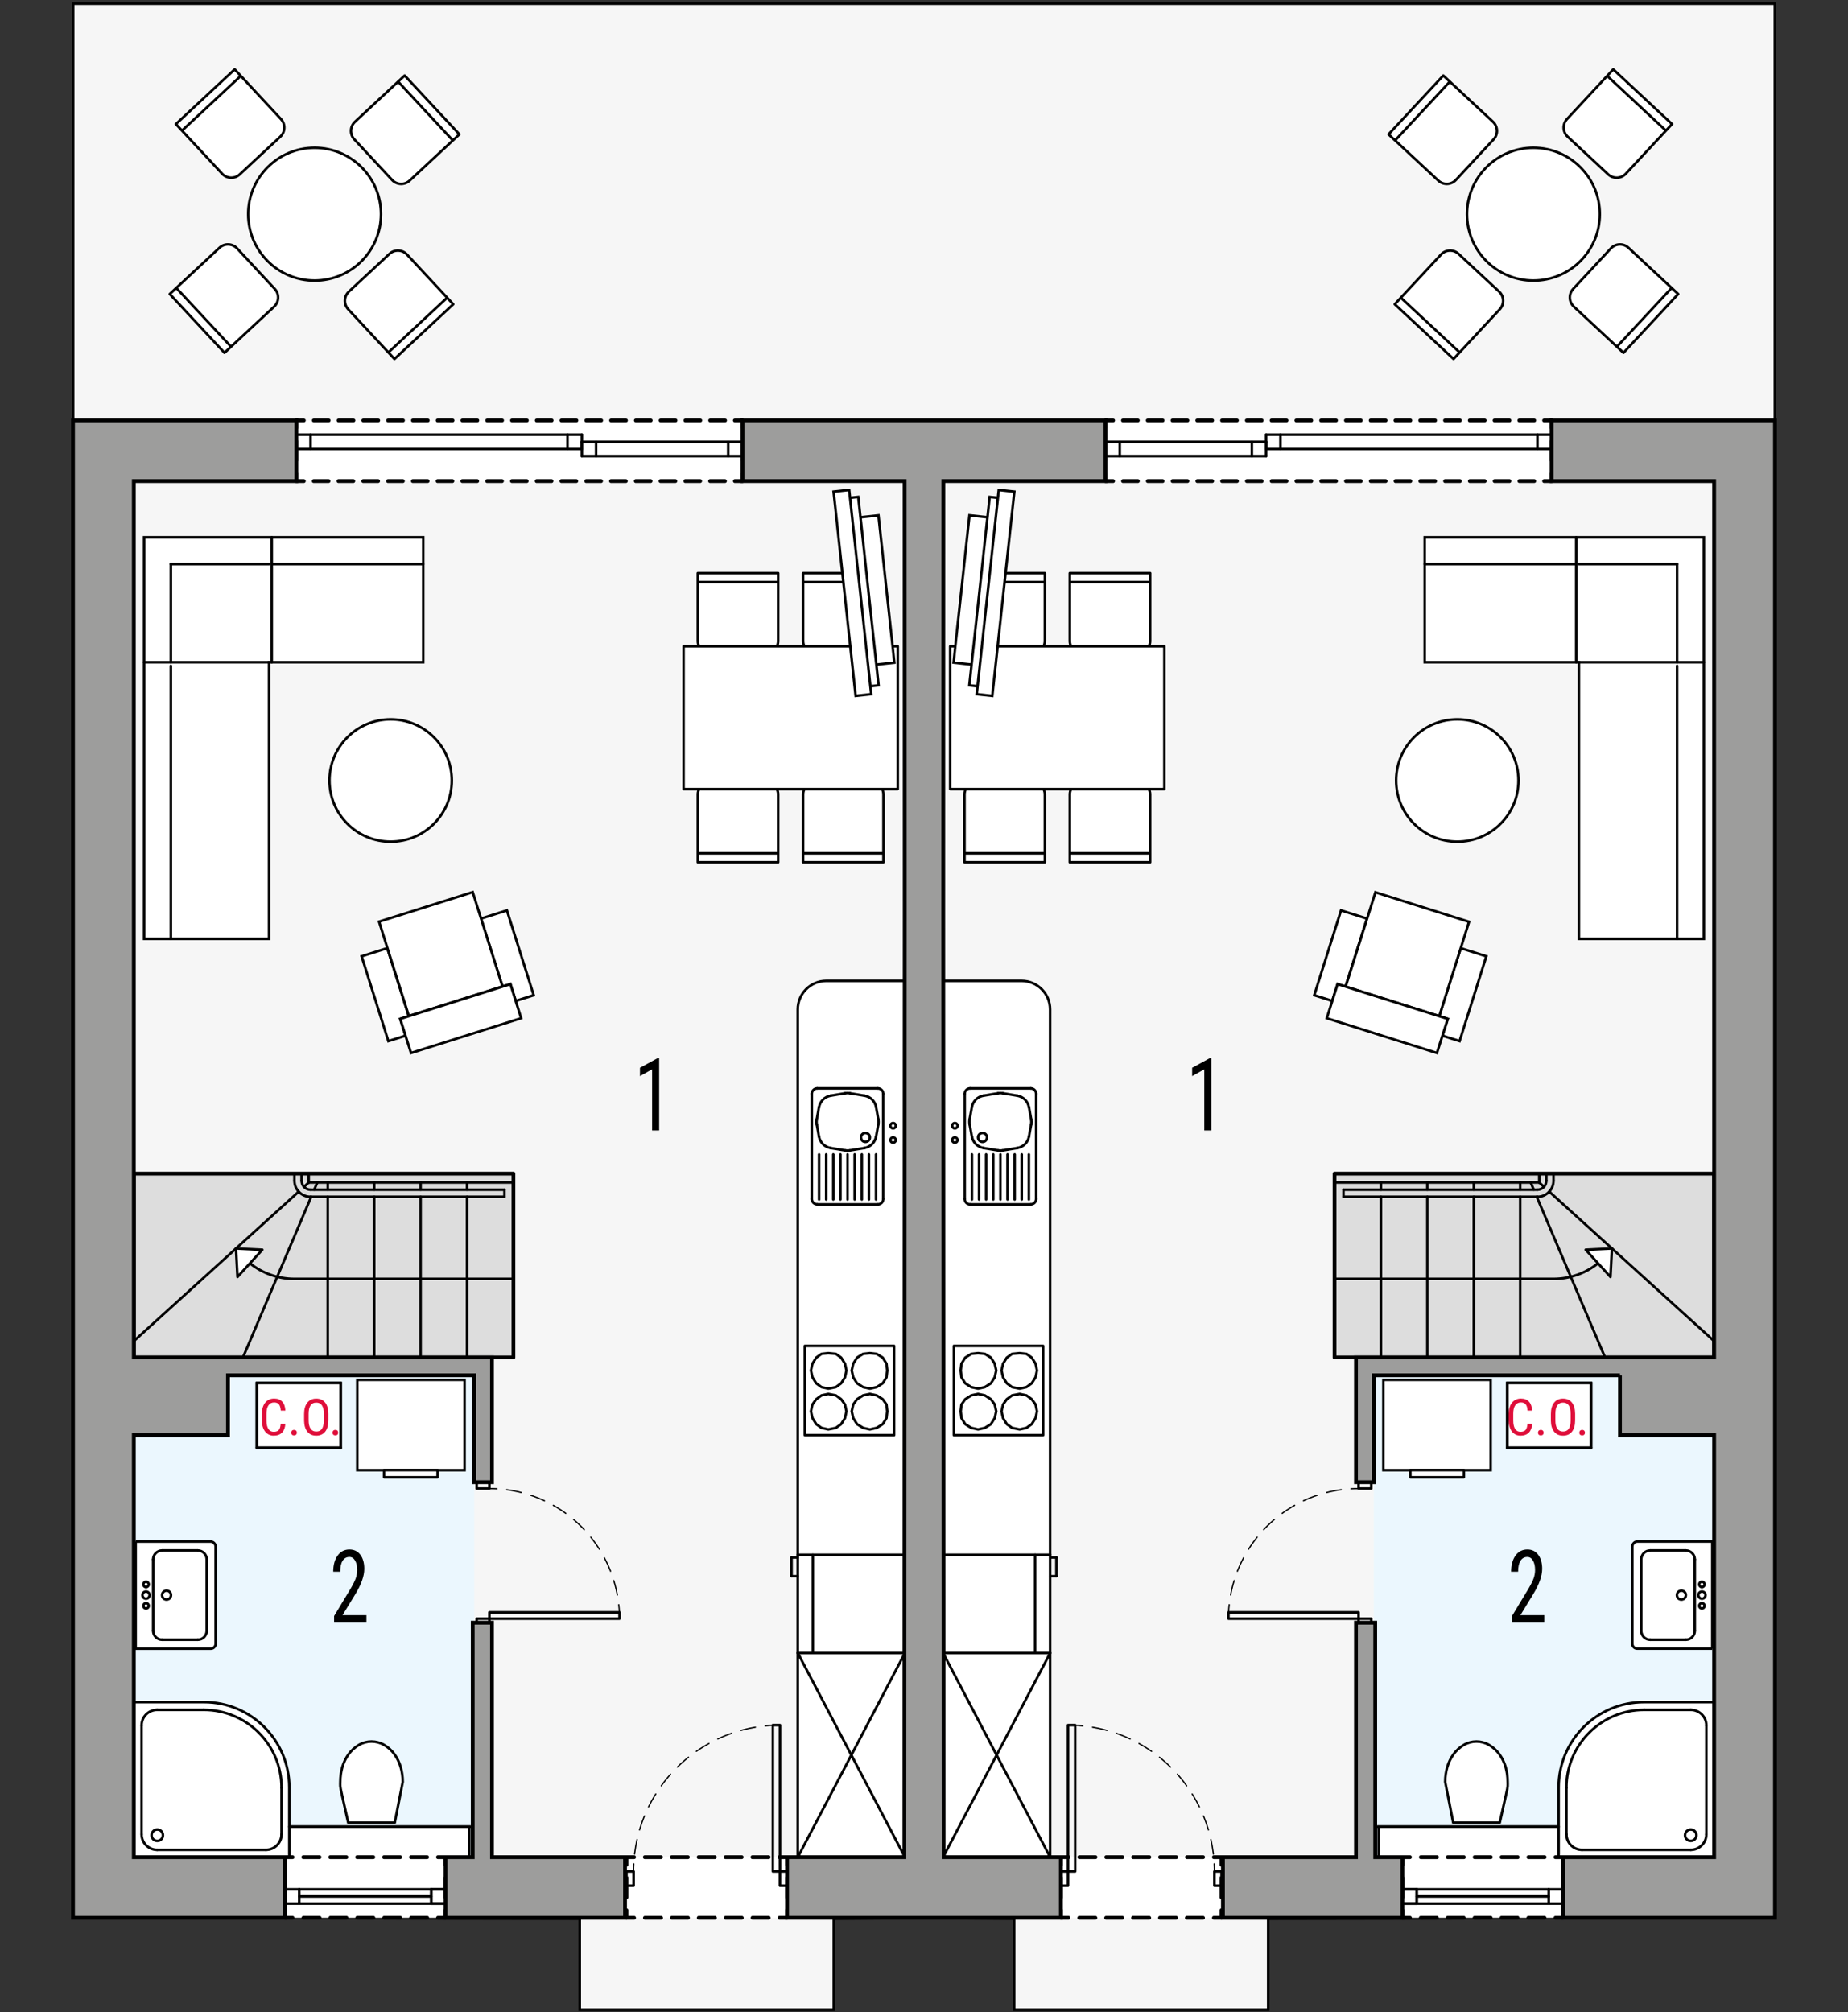 <?xml version="1.0" encoding="UTF-8"?><svg id="a" xmlns="http://www.w3.org/2000/svg" viewBox="0 0 364.02 396.38"><rect x="0" y="0" width="364.02" height="396.38" fill="#333333" stroke="none"/><polygon points="349.61 .72 185.76 .72 178.25 .72 14.41 .72 14.38 377.8 114.2 377.97 114.2 395.91 164.24 395.91 164.24 377.97 182.01 377.83 199.77 377.97 199.77 395.91 249.81 395.91 249.81 377.97 349.63 377.8 349.61 .72" fill="#f6f6f6" stroke="#000" stroke-miterlimit="10" stroke-width=".5"/><rect x="123.4" y="365.85" width="31.64" height="11.95" fill="#fff" stroke-width="0"/><polyline points="123.4 367.35 123.4 365.85 124.9 365.85" fill="none" stroke="#000" stroke-linecap="round" stroke-linejoin="round" stroke-width=".75"/><line x1="127.02" y1="365.85" x2="152.48" y2="365.85" fill="none" stroke="#000" stroke-dasharray="0 0 3.18 2.12" stroke-linecap="round" stroke-linejoin="round" stroke-width=".75"/><polyline points="153.54 365.85 155.04 365.85 155.04 367.35" fill="none" stroke="#000" stroke-linecap="round" stroke-linejoin="round" stroke-width=".75"/><line x1="155.04" y1="369.91" x2="155.04" y2="375.02" fill="none" stroke="#000" stroke-dasharray="0 0 3.84 2.56" stroke-linecap="round" stroke-linejoin="round" stroke-width=".75"/><polyline points="155.04 376.3 155.04 377.8 153.54 377.8" fill="none" stroke="#000" stroke-linecap="round" stroke-linejoin="round" stroke-width=".75"/><line x1="151.42" y1="377.8" x2="125.96" y2="377.8" fill="none" stroke="#000" stroke-dasharray="0 0 3.18 2.12" stroke-linecap="round" stroke-linejoin="round" stroke-width=".75"/><polyline points="124.9 377.8 123.4 377.8 123.4 376.3" fill="none" stroke="#000" stroke-linecap="round" stroke-linejoin="round" stroke-width=".75"/><line x1="123.4" y1="373.74" x2="123.4" y2="368.63" fill="none" stroke="#000" stroke-dasharray="0 0 3.84 2.56" stroke-linecap="round" stroke-linejoin="round" stroke-width=".75"/><rect x="26.36" y="270.7" width="67.04" height="95.15" fill="#ebf7fe" stroke-width="0"/><rect x="52.46" y="270.55" width="12.78" height="16.5" transform="translate(337.65 219.95) rotate(90)" fill="#fff" stroke="#000" stroke-miterlimit="10" stroke-width=".5"/><g id="b"><rect x="93.9" y="318.86" width="2.5" height="1.25" fill="none" stroke="#000" stroke-linecap="round" stroke-linejoin="round" stroke-width=".5"/></g><g id="c"><rect x="93.9" y="291.98" width="2.5" height="1.25" fill="none" stroke="#000" stroke-linecap="round" stroke-linejoin="round" stroke-width=".5"/></g><g id="d"><rect x="96.4" y="317.61" width="25.63" height="1.25" fill="none" stroke="#000" stroke-linecap="round" stroke-linejoin="round" stroke-width=".5"/></g><g id="e"><path d="m122,317.61c-.02-.5-.06-1-.12-1.5" fill="none" stroke="#000" stroke-linecap="round" stroke-linejoin="round" stroke-width=".25"/><path d="m121.6,314.19c-2.06-11.18-11.34-19.75-22.73-20.84" fill="none" stroke="#000" stroke-dasharray="0 0 2.92 1.95" stroke-linecap="round" stroke-linejoin="round" stroke-width=".25"/><path d="m97.9,293.27c-.5-.03-1-.04-1.5-.04" fill="none" stroke="#000" stroke-linecap="round" stroke-linejoin="round" stroke-width=".25"/></g><g id="f"><rect x="153.63" y="368.66" width="1.41" height="2.81" fill="none" stroke="#000" stroke-linecap="round" stroke-linejoin="round" stroke-width=".5"/></g><g id="g"><rect x="123.4" y="368.66" width="1.41" height="2.81" fill="none" stroke="#000" stroke-linecap="round" stroke-linejoin="round" stroke-width=".5"/></g><g id="h"><rect x="152.23" y="339.83" width="1.41" height="28.83" fill="none" stroke="#000" stroke-linecap="round" stroke-linejoin="round" stroke-width=".5"/></g><g id="i"><path d="m152.23,339.87c-.5.02-1,.06-1.5.11" fill="none" stroke="#000" stroke-linecap="round" stroke-linejoin="round" stroke-width=".25"/><path d="m148.8,340.24c-12.89,2.18-22.78,12.85-23.9,25.95" fill="none" stroke="#000" stroke-dasharray="0 0 2.92 1.95" stroke-linecap="round" stroke-linejoin="round" stroke-width=".25"/><path d="m124.84,367.16c-.03.5-.04,1-.04,1.5" fill="none" stroke="#000" stroke-linecap="round" stroke-linejoin="round" stroke-width=".25"/></g><g id="j"><path d="m48.89,42.19c0-7.22,5.86-13.08,13.08-13.08s13.08,5.86,13.08,13.08-5.86,13.08-13.08,13.08-13.08-5.86-13.08-13.08h0Z" fill="#fff" stroke="#000" stroke-linecap="round" stroke-linejoin="round" stroke-width=".5"/></g><g id="k"><path d="m89.19,27.67l-8.49,7.9c-1,.93-2.55.87-3.48-.13l-7.42-7.98c-.93-1-.87-2.55.13-3.48l9.78-9.1,10.78,11.58-1.29,1.2-10.78-11.58" fill="#fff" stroke="#000" stroke-linecap="round" stroke-linejoin="round" stroke-width=".5"/></g><g id="l"><path d="m76.49,69.41l-7.9-8.49c-.93-1-.87-2.55.13-3.48l7.98-7.42c1-.93,2.55-.87,3.48.13l9.1,9.78-11.58,10.78-1.2-1.29,11.58-10.78" fill="#fff" stroke="#000" stroke-linecap="round" stroke-linejoin="round" stroke-width=".5"/></g><g id="m"><path d="m34.74,56.71l8.49-7.9c1-.93,2.55-.87,3.48.13l7.42,7.98c.93,1,.87,2.55-.13,3.48l-9.78,9.1-10.78-11.58,1.29-1.2,10.78,11.58" fill="#fff" stroke="#000" stroke-linecap="round" stroke-linejoin="round" stroke-width=".5"/></g><g id="n"><path d="m47.44,14.96l7.9,8.49c.93,1,.87,2.55-.13,3.48l-7.98,7.42c-1,.93-2.55.87-3.48-.13l-9.1-9.78,11.58-10.78,1.2,1.29-11.58,10.78" fill="#fff" stroke="#000" stroke-linecap="round" stroke-linejoin="round" stroke-width=".5"/></g><polygon points="100.54 193.86 101.58 197.17 105.13 196.05 99.85 179.34 94.74 180.96 98.97 194.34 80.52 200.16 76.29 186.78 71.23 188.38 76.5 205.09 79.88 204.02 78.84 200.71 100.54 193.86" fill="#fff" stroke="#000" stroke-miterlimit="10" stroke-width=".5"/><rect x="77.14" y="178.21" width="19.34" height="19.49" transform="translate(-52.54 34.84) rotate(-17.52)" fill="#fff" stroke="#000" stroke-miterlimit="10" stroke-width=".5"/><polygon points="101.58 197.17 100.54 193.86 78.84 200.71 79.88 204.02 80.96 207.43 102.66 200.58 101.58 197.17" fill="#fff" stroke="#000" stroke-miterlimit="10" stroke-width=".5"/><polygon points="83.37 105.84 53 105.84 50.69 105.84 28.39 105.84 28.39 184.95 53 184.95 53 130.45 83.37 130.45 83.37 105.84" fill="#fff" stroke="#000" stroke-miterlimit="10" stroke-width=".5"/><g id="o"><line x1="83.37" y1="111.11" x2="53.53" y2="111.11" fill="#fff" stroke="#000" stroke-linecap="round" stroke-linejoin="round" stroke-width=".5"/></g><g id="p"><line x1="53.53" y1="105.84" x2="53.53" y2="130.45" fill="#fff" stroke="#000" stroke-linecap="round" stroke-linejoin="round" stroke-width=".5"/></g><g id="q"><line x1="53" y1="130.45" x2="28.39" y2="130.45" fill="#fff" stroke="#000" stroke-linecap="round" stroke-linejoin="round" stroke-width=".5"/></g><g id="r"><line x1="53" y1="111.11" x2="33.66" y2="111.11" fill="#fff" stroke="#000" stroke-linecap="round" stroke-linejoin="round" stroke-width=".5"/></g><g id="s"><line x1="33.66" y1="111.11" x2="33.66" y2="130.45" fill="#fff" stroke="#000" stroke-linecap="round" stroke-linejoin="round" stroke-width=".5"/></g><g id="t"><line x1="33.66" y1="131.16" x2="33.66" y2="184.95" fill="#fff" stroke="#000" stroke-linecap="round" stroke-linejoin="round" stroke-width=".5"/></g><g id="u"><path d="m64.9,153.75c0-6.65,5.39-12.05,12.05-12.05s12.05,5.39,12.05,12.05-5.39,12.05-12.05,12.05-12.05-5.39-12.05-12.05h0Z" fill="#fff" stroke="#000" stroke-linecap="round" stroke-linejoin="round" stroke-width=".5"/></g><g id="v"><path d="m153.28,168.1v-11.6c0-1.36-1.1-2.46-2.46-2.46h-10.9c-1.36,0-2.46,1.1-2.46,2.46v13.36s15.82,0,15.82,0v-1.76h-15.82" fill="#fff" stroke="#000" stroke-linecap="round" stroke-linejoin="round" stroke-width=".5"/></g><g id="w"><path d="m153.28,114.66v11.6c0,1.36-1.1,2.46-2.46,2.46h-10.9c-1.36,0-2.46-1.1-2.46-2.46v-13.36s15.82,0,15.82,0v1.76h-15.82" fill="#fff" stroke="#000" stroke-linecap="round" stroke-linejoin="round" stroke-width=".5"/></g><g id="x"><path d="m158.2,168.1v-11.6c0-1.36,1.1-2.46,2.46-2.46h10.9c1.36,0,2.46,1.1,2.46,2.46v13.36h-15.82v-1.76h15.82" fill="#fff" stroke="#000" stroke-linecap="round" stroke-linejoin="round" stroke-width=".5"/></g><g id="y"><path d="m158.2,114.66v11.6c0,1.36,1.1,2.46,2.46,2.46h10.9c1.36,0,2.46-1.1,2.46-2.46v-13.36h-15.82s0,1.76,0,1.76h15.82" fill="#fff" stroke="#000" stroke-linecap="round" stroke-linejoin="round" stroke-width=".5"/></g><g id="z"><rect x="134.65" y="127.32" width="42.19" height="28.13" fill="#fff" stroke="#000" stroke-linecap="round" stroke-linejoin="round" stroke-width=".5"/></g><rect x="170.65" y="101.65" width="3.97" height="29.18" transform="translate(-11.48 19.2) rotate(-6.16)" fill="#fff" stroke="#000" stroke-miterlimit="10" stroke-width=".5"/><rect x="168.43" y="97.92" width="2.64" height="37.34" transform="translate(-11.53 18.89) rotate(-6.16)" fill="#fff" stroke="#000" stroke-miterlimit="10" stroke-width=".5"/><rect x="166.36" y="96.55" width="3.09" height="40.47" transform="translate(-11.56 18.7) rotate(-6.16)" fill="#fff" stroke="#000" stroke-miterlimit="10" stroke-width=".5"/><path d="m162.78,193.22h15.46v172.63h-21.1v-167c0-3.11,2.52-5.63,5.63-5.63Z" fill="#fff" stroke="#000" stroke-linecap="round" stroke-linejoin="round" stroke-width=".5"/><g id="aa"><line x1="157.15" y1="325.62" x2="178.25" y2="365.85" fill="#fff" stroke="#000" stroke-linecap="round" stroke-linejoin="round" stroke-width=".5"/></g><g id="ab"><line x1="178.25" y1="325.62" x2="157.15" y2="365.85" fill="#fff" stroke="#000" stroke-linecap="round" stroke-linejoin="round" stroke-width=".5"/></g><g id="ac"><line x1="157.15" y1="325.62" x2="178.25" y2="325.62" fill="#fff" stroke="#000" stroke-linecap="round" stroke-linejoin="round" stroke-width=".5"/></g><g id="ad"><line x1="160.12" y1="306.28" x2="160.12" y2="325.62" fill="#fff" stroke="#000" stroke-linecap="round" stroke-linejoin="round" stroke-width=".5"/></g><g id="ae"><line x1="155.92" y1="310.5" x2="157.15" y2="310.5" fill="#fff" stroke="#000" stroke-linecap="round" stroke-linejoin="round" stroke-width=".5"/></g><g id="af"><line x1="155.92" y1="306.81" x2="155.92" y2="310.5" fill="#fff" stroke="#000" stroke-linecap="round" stroke-linejoin="round" stroke-width=".5"/></g><g id="ag"><line x1="157.15" y1="306.81" x2="155.92" y2="306.81" fill="#fff" stroke="#000" stroke-linecap="round" stroke-linejoin="round" stroke-width=".5"/></g><g id="ah"><line x1="157.15" y1="306.28" x2="178.25" y2="306.28" fill="#fff" stroke="#000" stroke-linecap="round" stroke-linejoin="round" stroke-width=".5"/></g><g id="ai"><polyline points="176.12 282.71 176.12 265.13 158.54 265.13 158.54 282.71 176.12 282.71" fill="#fff" stroke="#000" stroke-linecap="round" stroke-linejoin="round" stroke-width=".5"/></g><g id="aj"><polygon points="171.35 281.58 170.01 281.28 168.82 280.54 168.07 279.35 167.77 278.01 168.07 276.67 168.82 275.63 170.01 274.88 171.35 274.59 172.69 274.88 173.88 275.63 174.62 276.67 174.77 278.01 174.62 279.35 173.88 280.54 172.69 281.28 171.35 281.58" fill="#fff" stroke="#000" stroke-linecap="round" stroke-linejoin="round" stroke-width=".5"/></g><g id="ak"><polygon points="171.35 273.54 170.01 273.25 168.82 272.5 168.07 271.31 167.77 269.97 168.07 268.63 168.82 267.44 170.01 266.7 171.35 266.55 172.69 266.7 173.88 267.44 174.62 268.63 174.77 269.97 174.62 271.31 173.88 272.5 172.69 273.25 171.35 273.54" fill="#fff" stroke="#000" stroke-linecap="round" stroke-linejoin="round" stroke-width=".5"/></g><g id="al"><polygon points="163.16 281.58 161.82 281.28 160.78 280.54 160.04 279.35 159.74 278.01 160.04 276.67 160.78 275.63 161.82 274.88 163.16 274.59 164.65 274.88 165.69 275.63 166.44 276.67 166.73 278.01 166.44 279.35 165.69 280.54 164.65 281.28 163.16 281.58" fill="#fff" stroke="#000" stroke-linecap="round" stroke-linejoin="round" stroke-width=".5"/></g><g id="am"><polygon points="163.16 273.54 161.82 273.25 160.78 272.5 160.04 271.31 159.74 269.97 160.04 268.63 160.78 267.44 161.82 266.7 163.16 266.55 164.65 266.7 165.69 267.44 166.44 268.63 166.73 269.97 166.44 271.31 165.69 272.5 164.65 273.25 163.16 273.54" fill="#fff" stroke="#000" stroke-linecap="round" stroke-linejoin="round" stroke-width=".5"/></g><g id="an"><line x1="166.95" y1="227.41" x2="166.95" y2="236.29" fill="#fff" stroke="#000" stroke-linecap="round" stroke-linejoin="round" stroke-width=".5"/></g><g id="ao"><line x1="168.35" y1="227.41" x2="168.35" y2="236.29" fill="#fff" stroke="#000" stroke-linecap="round" stroke-linejoin="round" stroke-width=".5"/></g><g id="ap"><line x1="169.76" y1="227.41" x2="169.76" y2="236.29" fill="#fff" stroke="#000" stroke-linecap="round" stroke-linejoin="round" stroke-width=".5"/></g><g id="aq"><line x1="171.16" y1="227.41" x2="171.16" y2="236.29" fill="#fff" stroke="#000" stroke-linecap="round" stroke-linejoin="round" stroke-width=".5"/></g><g id="ar"><line x1="172.56" y1="227.41" x2="172.56" y2="236.29" fill="#fff" stroke="#000" stroke-linecap="round" stroke-linejoin="round" stroke-width=".5"/></g><g id="as"><line x1="165.55" y1="227.41" x2="165.55" y2="236.29" fill="#fff" stroke="#000" stroke-linecap="round" stroke-linejoin="round" stroke-width=".5"/></g><g id="at"><line x1="164.14" y1="227.41" x2="164.14" y2="236.29" fill="#fff" stroke="#000" stroke-linecap="round" stroke-linejoin="round" stroke-width=".5"/></g><g id="au"><line x1="162.74" y1="227.41" x2="162.74" y2="236.29" fill="#fff" stroke="#000" stroke-linecap="round" stroke-linejoin="round" stroke-width=".5"/></g><g id="av"><line x1="161.34" y1="227.41" x2="161.34" y2="236.29" fill="#fff" stroke="#000" stroke-linecap="round" stroke-linejoin="round" stroke-width=".5"/></g><g id="aw"><path d="m175.39,221.75c0-.29.24-.53.53-.53s.53.24.53.53-.24.53-.53.53-.53-.24-.53-.53h0Z" fill="#fff" stroke="#000" stroke-linecap="round" stroke-linejoin="round" stroke-width=".5"/></g><g id="ax"><path d="m175.39,224.57c0-.29.24-.53.53-.53s.53.24.53.53-.24.53-.53.53-.53-.24-.53-.53h0Z" fill="#fff" stroke="#000" stroke-linecap="round" stroke-linejoin="round" stroke-width=".5"/></g><g id="ay"><line x1="173.98" y1="215.45" x2="173.98" y2="236.19" fill="#fff" stroke="#000" stroke-linecap="round" stroke-linejoin="round" stroke-width=".5"/></g><g id="az"><line x1="159.92" y1="215.45" x2="159.92" y2="236.19" fill="#fff" stroke="#000" stroke-linecap="round" stroke-linejoin="round" stroke-width=".5"/></g><g id="ba"><line x1="170.27" y1="215.83" x2="167.41" y2="215.35" fill="#fff" stroke="#000" stroke-linecap="round" stroke-linejoin="round" stroke-width=".5"/></g><g id="bb"><line x1="166.49" y1="215.35" x2="163.63" y2="215.83" fill="#fff" stroke="#000" stroke-linecap="round" stroke-linejoin="round" stroke-width=".5"/></g><g id="bc"><line x1="161.32" y1="218.1" x2="160.89" y2="220.49" fill="#fff" stroke="#000" stroke-linecap="round" stroke-linejoin="round" stroke-width=".5"/></g><g id="bd"><line x1="160.89" y1="221.49" x2="161.32" y2="223.88" fill="#fff" stroke="#000" stroke-linecap="round" stroke-linejoin="round" stroke-width=".5"/></g><g id="be"><line x1="163.63" y1="226.15" x2="166.49" y2="226.62" fill="#fff" stroke="#000" stroke-linecap="round" stroke-linejoin="round" stroke-width=".5"/></g><g id="bf"><line x1="167.41" y1="226.62" x2="170.27" y2="226.15" fill="#fff" stroke="#000" stroke-linecap="round" stroke-linejoin="round" stroke-width=".5"/></g><g id="bg"><line x1="172.58" y1="223.88" x2="173.01" y2="221.49" fill="#fff" stroke="#000" stroke-linecap="round" stroke-linejoin="round" stroke-width=".5"/></g><g id="bh"><line x1="173.01" y1="220.49" x2="172.58" y2="218.1" fill="#fff" stroke="#000" stroke-linecap="round" stroke-linejoin="round" stroke-width=".5"/></g><g id="bi"><path d="m170.27,226.15c1.17-.2,2.09-1.1,2.3-2.27" fill="#fff" stroke="#000" stroke-linecap="round" stroke-linejoin="round" stroke-width=".5"/></g><g id="bj"><path d="m172.58,218.1c-.21-1.17-1.13-2.08-2.3-2.27" fill="#fff" stroke="#000" stroke-linecap="round" stroke-linejoin="round" stroke-width=".5"/></g><g id="bk"><path d="m163.63,215.83c-1.17.2-2.09,1.1-2.3,2.27" fill="#fff" stroke="#000" stroke-linecap="round" stroke-linejoin="round" stroke-width=".5"/></g><g id="bl"><path d="m161.32,223.88c.21,1.17,1.13,2.08,2.3,2.27" fill="#fff" stroke="#000" stroke-linecap="round" stroke-linejoin="round" stroke-width=".5"/></g><g id="bm"><path d="m166.49,226.62c.31.05.62.05.92,0" fill="#fff" stroke="#000" stroke-linecap="round" stroke-linejoin="round" stroke-width=".5"/></g><g id="bn"><path d="m173.01,221.49c.06-.33.06-.67,0-1.01" fill="#fff" stroke="#000" stroke-linecap="round" stroke-linejoin="round" stroke-width=".5"/></g><g id="bo"><path d="m167.41,215.35c-.31-.05-.62-.05-.92,0" fill="#fff" stroke="#000" stroke-linecap="round" stroke-linejoin="round" stroke-width=".5"/></g><g id="bp"><path d="m160.89,220.49c-.06.33-.06.67,0,1.01" fill="#fff" stroke="#000" stroke-linecap="round" stroke-linejoin="round" stroke-width=".5"/></g><g id="bq"><path d="m169.59,224.06c0-.49.39-.88.88-.88s.88.39.88.88-.39.88-.88.88-.88-.39-.88-.88h0Z" fill="#fff" stroke="#000" stroke-linecap="round" stroke-linejoin="round" stroke-width=".5"/></g><g id="br"><path d="m172.93,237.25c.58,0,1.05-.47,1.05-1.05" fill="#fff" stroke="#000" stroke-linecap="round" stroke-linejoin="round" stroke-width=".5"/></g><g id="bs"><path d="m173.98,215.45c0-.58-.47-1.05-1.05-1.05" fill="#fff" stroke="#000" stroke-linecap="round" stroke-linejoin="round" stroke-width=".5"/></g><g id="bt"><path d="m159.92,236.19c0,.58.47,1.05,1.05,1.05" fill="#fff" stroke="#000" stroke-linecap="round" stroke-linejoin="round" stroke-width=".5"/></g><g id="bu"><path d="m160.97,214.4c-.58,0-1.05.47-1.05,1.05" fill="#fff" stroke="#000" stroke-linecap="round" stroke-linejoin="round" stroke-width=".5"/></g><g id="bv"><line x1="172.93" y1="214.4" x2="160.97" y2="214.4" fill="#fff" stroke="#000" stroke-linecap="round" stroke-linejoin="round" stroke-width=".5"/></g><g id="bw"><line x1="172.93" y1="237.25" x2="160.97" y2="237.25" fill="#fff" stroke="#000" stroke-linecap="round" stroke-linejoin="round" stroke-width=".5"/></g><rect x="55.44" y="359.84" width="37" height="6.33" fill="#fff" stroke="#000" stroke-miterlimit="10" stroke-width=".5"/><path d="m26.36,335.3h30.63v13.84c0,9.27-7.52,16.79-16.79,16.79h-13.84v-30.63h0Z" transform="translate(-308.94 392.29) rotate(-90)" fill="#fff" stroke="#000" stroke-miterlimit="10" stroke-width=".5"/><g id="bx"><line x1="56.99" y1="359.84" x2="92.71" y2="359.84" fill="#fff" stroke="#000" stroke-linecap="round" stroke-linejoin="round" stroke-width=".5"/></g><g id="by"><path d="m79.33,350.97c0-.99-.14-1.98-.42-2.93-.26-.87-.66-1.7-1.19-2.44s-1.25-1.4-2.06-1.87c-.75-.44-1.61-.67-2.48-.67-.87,0-1.73.23-2.48.67-.81.47-1.51,1.11-2.06,1.87-.53.74-.93,1.57-1.19,2.44-.28.95-.42,1.94-.42,2.93,0,.8-.1.7.28,2.39l.11.49,1.17,5.2h9.17l1.58-8.07Z" fill="#fff" stroke="#000" stroke-linecap="round" stroke-linejoin="round" stroke-width=".5"/></g><g id="bz"><line x1="55.46" y1="352.15" x2="55.46" y2="361.34" fill="#fff" stroke="#000" stroke-linecap="round" stroke-linejoin="round" stroke-width=".5"/></g><g id="ca"><line x1="52.39" y1="364.4" x2="30.95" y2="364.4" fill="#fff" stroke="#000" stroke-linecap="round" stroke-linejoin="round" stroke-width=".5"/></g><g id="cb"><path d="m52.39,364.4c1.69,0,3.06-1.37,3.06-3.06" fill="#fff" stroke="#000" stroke-linecap="round" stroke-linejoin="round" stroke-width=".5"/></g><g id="cc"><path d="m27.89,361.34c0,1.69,1.37,3.06,3.06,3.06" fill="#fff" stroke="#000" stroke-linecap="round" stroke-linejoin="round" stroke-width=".5"/></g><g id="cd"><line x1="40.14" y1="336.83" x2="30.95" y2="336.83" fill="#fff" stroke="#000" stroke-linecap="round" stroke-linejoin="round" stroke-width=".5"/></g><g id="ce"><path d="m30.98,362.64c-.62,0-1.12-.5-1.12-1.12,0-.62.5-1.12,1.12-1.12s1.12.5,1.12,1.12c0,.62-.5,1.12-1.12,1.12h0Z" fill="#fff" stroke="#000" stroke-linecap="round" stroke-linejoin="round" stroke-width=".5"/></g><g id="cf"><path d="m30.95,336.83c-1.69,0-3.06,1.37-3.06,3.06" fill="#fff" stroke="#000" stroke-linecap="round" stroke-linejoin="round" stroke-width=".5"/></g><g id="cg"><path d="m55.46,352.15c0-8.46-6.86-15.32-15.32-15.32" fill="#fff" stroke="#000" stroke-linecap="round" stroke-linejoin="round" stroke-width=".5"/></g><g id="ch"><line x1="27.89" y1="339.9" x2="27.89" y2="361.34" fill="#fff" stroke="#000" stroke-linecap="round" stroke-linejoin="round" stroke-width=".5"/></g><path d="m26.72,303.67h14.74c.56,0,1.02.46,1.02,1.02v19.11c0,.53-.43.97-.97.97h-14.79v-21.1h0Z" fill="#fff" stroke="#000" stroke-miterlimit="10" stroke-width=".5"/><path d="m28.24,316.33c0-.29.24-.53.53-.53s.53.24.53.53-.24.53-.53.53-.53-.24-.53-.53h0Z" fill="#fff" stroke="#000" stroke-linecap="round" stroke-linejoin="round" stroke-width=".5"/><path d="m28.06,314.22c0-.39.31-.7.7-.7s.7.31.7.7-.31.7-.7.7-.7-.31-.7-.7h0Z" fill="#fff" stroke="#000" stroke-linecap="round" stroke-linejoin="round" stroke-width=".5"/><path d="m28.24,312.11c0-.29.24-.53.53-.53s.53.24.53.53-.24.53-.53.53-.53-.24-.53-.53h0Z" fill="#fff" stroke="#000" stroke-linecap="round" stroke-linejoin="round" stroke-width=".5"/><line x1="30.17" y1="307.19" x2="30.17" y2="321.25" fill="#fff" stroke="#000" stroke-linecap="round" stroke-linejoin="round" stroke-width=".5"/><line x1="31.93" y1="323.01" x2="38.96" y2="323.01" fill="#fff" stroke="#000" stroke-linecap="round" stroke-linejoin="round" stroke-width=".5"/><line x1="38.96" y1="305.43" x2="31.93" y2="305.43" fill="#fff" stroke="#000" stroke-linecap="round" stroke-linejoin="round" stroke-width=".5"/><path d="m30.17,321.25c0,.97.79,1.76,1.76,1.76" fill="#fff" stroke="#000" stroke-linecap="round" stroke-linejoin="round" stroke-width=".5"/><path d="m31.93,305.43c-.97,0-1.76.79-1.76,1.76" fill="#fff" stroke="#000" stroke-linecap="round" stroke-linejoin="round" stroke-width=".5"/><path d="m31.93,314.22c0-.49.39-.88.88-.88s.88.39.88.88-.39.88-.88.88-.88-.39-.88-.88h0Z" fill="#fff" stroke="#000" stroke-linecap="round" stroke-linejoin="round" stroke-width=".5"/><line x1="40.72" y1="307.19" x2="40.72" y2="321.25" fill="#fff" stroke="#000" stroke-linecap="round" stroke-linejoin="round" stroke-width=".5"/><path d="m38.96,323.01c.97,0,1.76-.79,1.76-1.76" fill="#fff" stroke="#000" stroke-linecap="round" stroke-linejoin="round" stroke-width=".5"/><path d="m40.72,307.19c0-.97-.79-1.76-1.76-1.76" fill="#fff" stroke="#000" stroke-linecap="round" stroke-linejoin="round" stroke-width=".5"/><rect x="72.05" y="270.14" width="17.8" height="21.13" transform="translate(361.65 199.76) rotate(90)" fill="#fff" stroke="#000" stroke-miterlimit="10" stroke-width=".5"/><g id="ci"><rect x="75.65" y="289.6" width="10.55" height="1.41" fill="#fff" stroke="#000" stroke-linecap="round" stroke-linejoin="round" stroke-width=".5"/></g><g id="cj"><line x1="67.1" y1="285.19" x2="67.1" y2="272.41" fill="#fff" stroke="#000" stroke-linecap="round" stroke-linejoin="round" stroke-width=".5"/></g><g id="ck"><line x1="50.58" y1="285.19" x2="50.58" y2="272.41" fill="#fff" stroke="#000" stroke-linecap="round" stroke-linejoin="round" stroke-width=".5"/></g><g id="cl"><line x1="67.1" y1="272.41" x2="50.58" y2="272.41" fill="#fff" stroke="#000" stroke-linecap="round" stroke-linejoin="round" stroke-width=".5"/></g><g id="cm"><line x1="67.1" y1="285.19" x2="50.58" y2="285.19" fill="#fff" stroke="#000" stroke-linecap="round" stroke-linejoin="round" stroke-width=".5"/></g><rect x="56.13" y="365.85" width="31.64" height="11.95" fill="#fff" stroke-width="0"/><polyline points="87.77 376.3 87.77 377.8 86.27 377.8" fill="none" stroke="#000" stroke-linecap="round" stroke-linejoin="round" stroke-width=".75"/><line x1="84.15" y1="377.8" x2="58.69" y2="377.8" fill="none" stroke="#000" stroke-dasharray="0 0 3.18 2.12" stroke-linecap="round" stroke-linejoin="round" stroke-width=".75"/><polyline points="57.63 377.8 56.13 377.8 56.13 376.3" fill="none" stroke="#000" stroke-linecap="round" stroke-linejoin="round" stroke-width=".75"/><line x1="56.13" y1="373.74" x2="56.13" y2="368.63" fill="none" stroke="#000" stroke-dasharray="0 0 3.84 2.56" stroke-linecap="round" stroke-linejoin="round" stroke-width=".75"/><polyline points="56.13 367.35 56.13 365.85 57.63 365.85" fill="none" stroke="#000" stroke-linecap="round" stroke-linejoin="round" stroke-width=".75"/><line x1="59.75" y1="365.85" x2="85.21" y2="365.85" fill="none" stroke="#000" stroke-dasharray="0 0 3.18 2.12" stroke-linecap="round" stroke-linejoin="round" stroke-width=".75"/><polyline points="86.27 365.85 87.77 365.85 87.77 367.35" fill="none" stroke="#000" stroke-linecap="round" stroke-linejoin="round" stroke-width=".75"/><line x1="87.77" y1="369.91" x2="87.77" y2="375.02" fill="none" stroke="#000" stroke-dasharray="0 0 3.84 2.56" stroke-linecap="round" stroke-linejoin="round" stroke-width=".75"/><g id="cn"><rect x="58.35" y="82.82" width="87.9" height="11.95" fill="#fff" stroke-width="0"/><polyline points="146.25 93.27 146.25 94.77 144.75 94.77" fill="none" stroke="#000" stroke-linecap="round" stroke-linejoin="round" stroke-width=".75"/><line x1="142.8" y1="94.77" x2="60.83" y2="94.77" fill="none" stroke="#000" stroke-dasharray="0 0 2.93 1.95" stroke-linecap="round" stroke-linejoin="round" stroke-width=".75"/><polyline points="59.85 94.77 58.35 94.77 58.35 93.27" fill="none" stroke="#000" stroke-linecap="round" stroke-linejoin="round" stroke-width=".75"/><line x1="58.35" y1="90.72" x2="58.35" y2="85.6" fill="none" stroke="#000" stroke-dasharray="0 0 3.84 2.56" stroke-linecap="round" stroke-linejoin="round" stroke-width=".75"/><polyline points="58.35 84.32 58.35 82.82 59.85 82.82" fill="none" stroke="#000" stroke-linecap="round" stroke-linejoin="round" stroke-width=".75"/><line x1="61.81" y1="82.82" x2="143.77" y2="82.82" fill="none" stroke="#000" stroke-dasharray="0 0 2.93 1.95" stroke-linecap="round" stroke-linejoin="round" stroke-width=".75"/><polyline points="144.75 82.82 146.25 82.82 146.25 84.32" fill="none" stroke="#000" stroke-linecap="round" stroke-linejoin="round" stroke-width=".75"/><line x1="146.25" y1="86.88" x2="146.25" y2="92" fill="none" stroke="#000" stroke-dasharray="0 0 3.84 2.56" stroke-linecap="round" stroke-linejoin="round" stroke-width=".75"/></g><g id="co"><line x1="114.61" y1="88.45" x2="58.35" y2="88.45" fill="none" stroke="#000" stroke-linecap="round" stroke-linejoin="round" stroke-width=".5"/></g><g id="cp"><line x1="114.61" y1="85.63" x2="114.61" y2="88.45" fill="none" stroke="#000" stroke-linecap="round" stroke-linejoin="round" stroke-width=".5"/></g><g id="cq"><line x1="111.79" y1="88.45" x2="111.79" y2="85.63" fill="none" stroke="#000" stroke-linecap="round" stroke-linejoin="round" stroke-width=".5"/></g><g id="cr"><line x1="114.61" y1="85.63" x2="58.35" y2="85.63" fill="none" stroke="#000" stroke-linecap="round" stroke-linejoin="round" stroke-width=".5"/></g><g id="cs"><line x1="61.17" y1="88.45" x2="61.17" y2="85.63" fill="none" stroke="#000" stroke-linecap="round" stroke-linejoin="round" stroke-width=".5"/></g><g id="ct"><line x1="146.25" y1="89.85" x2="114.61" y2="89.85" fill="none" stroke="#000" stroke-linecap="round" stroke-linejoin="round" stroke-width=".5"/></g><g id="cu"><line x1="143.44" y1="89.85" x2="143.44" y2="87.04" fill="none" stroke="#000" stroke-linecap="round" stroke-linejoin="round" stroke-width=".5"/></g><g id="cv"><line x1="114.61" y1="87.04" x2="114.61" y2="89.85" fill="none" stroke="#000" stroke-linecap="round" stroke-linejoin="round" stroke-width=".5"/></g><g id="cw"><line x1="117.42" y1="89.85" x2="117.42" y2="87.04" fill="none" stroke="#000" stroke-linecap="round" stroke-linejoin="round" stroke-width=".5"/></g><g id="cx"><line x1="146.25" y1="87.04" x2="114.61" y2="87.04" fill="none" stroke="#000" stroke-linecap="round" stroke-linejoin="round" stroke-width=".5"/></g><g id="cy"><line x1="58.94" y1="372.18" x2="84.96" y2="372.18" fill="none" stroke="#000" stroke-linecap="round" stroke-linejoin="round" stroke-width=".5"/></g><g id="cz"><line x1="84.96" y1="373.58" x2="58.94" y2="373.58" fill="none" stroke="#000" stroke-linecap="round" stroke-linejoin="round" stroke-width=".5"/></g><g id="da"><line x1="58.94" y1="374.99" x2="84.96" y2="374.99" fill="none" stroke="#000" stroke-linecap="round" stroke-linejoin="round" stroke-width=".5"/></g><g id="db"><line x1="56.13" y1="372.18" x2="58.94" y2="372.18" fill="none" stroke="#000" stroke-linecap="round" stroke-linejoin="round" stroke-width=".5"/></g><g id="dc"><line x1="58.94" y1="374.99" x2="56.13" y2="374.99" fill="none" stroke="#000" stroke-linecap="round" stroke-linejoin="round" stroke-width=".5"/></g><g id="dd"><line x1="58.94" y1="372.18" x2="58.94" y2="374.99" fill="none" stroke="#000" stroke-linecap="round" stroke-linejoin="round" stroke-width=".5"/></g><g id="de"><line x1="84.96" y1="372.18" x2="84.96" y2="374.99" fill="none" stroke="#000" stroke-linecap="round" stroke-linejoin="round" stroke-width=".5"/></g><g id="df"><line x1="87.77" y1="372.18" x2="84.96" y2="372.18" fill="none" stroke="#000" stroke-linecap="round" stroke-linejoin="round" stroke-width=".5"/></g><g id="dg"><line x1="84.96" y1="374.99" x2="87.77" y2="374.99" fill="none" stroke="#000" stroke-linecap="round" stroke-linejoin="round" stroke-width=".5"/></g><g id="dh"><line x1="84.96" y1="372.18" x2="84.96" y2="374.99" fill="none" stroke="#000" stroke-linecap="round" stroke-linejoin="round" stroke-width=".5"/></g><g id="di"><line x1="87.77" y1="372.18" x2="84.96" y2="372.18" fill="none" stroke="#000" stroke-linecap="round" stroke-linejoin="round" stroke-width=".5"/></g><g id="dj"><line x1="84.96" y1="374.99" x2="87.77" y2="374.99" fill="none" stroke="#000" stroke-linecap="round" stroke-linejoin="round" stroke-width=".5"/></g><rect x="26.36" y="231.19" width="74.77" height="36.21" fill="#ddd" stroke="#000" stroke-linecap="round" stroke-linejoin="round" stroke-width=".75"/><line x1="60.81" y1="231.19" x2="60.81" y2="232.95" fill="none" stroke="#000" stroke-linecap="round" stroke-linejoin="round" stroke-width=".5"/><line x1="101.13" y1="232.95" x2="60.81" y2="232.95" fill="none" stroke="#000" stroke-linecap="round" stroke-linejoin="round" stroke-width=".5"/><line x1="64.56" y1="267.4" x2="64.56" y2="235.76" fill="none" stroke="#000" stroke-linecap="round" stroke-linejoin="round" stroke-width=".5"/><line x1="64.56" y1="234.36" x2="64.56" y2="232.95" fill="none" stroke="#000" stroke-linecap="round" stroke-linejoin="round" stroke-width=".5"/><line x1="73.71" y1="267.4" x2="73.71" y2="235.76" fill="none" stroke="#000" stroke-linecap="round" stroke-linejoin="round" stroke-width=".5"/><line x1="73.71" y1="234.36" x2="73.71" y2="232.95" fill="none" stroke="#000" stroke-linecap="round" stroke-linejoin="round" stroke-width=".5"/><line x1="82.85" y1="267.4" x2="82.85" y2="235.76" fill="none" stroke="#000" stroke-linecap="round" stroke-linejoin="round" stroke-width=".5"/><line x1="82.85" y1="234.36" x2="82.85" y2="232.95" fill="none" stroke="#000" stroke-linecap="round" stroke-linejoin="round" stroke-width=".5"/><line x1="91.99" y1="267.4" x2="91.99" y2="235.76" fill="none" stroke="#000" stroke-linecap="round" stroke-linejoin="round" stroke-width=".5"/><line x1="91.99" y1="234.36" x2="91.99" y2="232.95" fill="none" stroke="#000" stroke-linecap="round" stroke-linejoin="round" stroke-width=".5"/><line x1="60.81" y1="232.95" x2="59.88" y2="233.8" fill="none" stroke="#000" stroke-linecap="round" stroke-linejoin="round" stroke-width=".5"/><line x1="58.84" y1="234.74" x2="26.36" y2="264.18" fill="none" stroke="#000" stroke-linecap="round" stroke-linejoin="round" stroke-width=".5"/><line x1="47.86" y1="267.4" x2="61.3" y2="235.76" fill="none" stroke="#000" stroke-linecap="round" stroke-linejoin="round" stroke-width=".5"/><line x1="61.9" y1="234.36" x2="62.5" y2="232.95" fill="none" stroke="#000" stroke-linecap="round" stroke-linejoin="round" stroke-width=".5"/><line x1="99.37" y1="235.76" x2="61.17" y2="235.76" fill="none" stroke="#000" stroke-linecap="round" stroke-linejoin="round" stroke-width=".5"/><line x1="99.37" y1="234.36" x2="61.17" y2="234.36" fill="none" stroke="#000" stroke-linecap="round" stroke-linejoin="round" stroke-width=".5"/><path d="m59.41,232.6c0,.97.79,1.76,1.76,1.76" fill="none" stroke="#000" stroke-linecap="round" stroke-linejoin="round" stroke-width=".5"/><path d="m58,232.6c0,1.75,1.42,3.16,3.16,3.16" fill="none" stroke="#000" stroke-linecap="round" stroke-linejoin="round" stroke-width=".5"/><path d="m101.13,251.93h-43.13c-3.19,0-6.28-1.08-8.77-3.07" fill="none" stroke="#000" stroke-linecap="round" stroke-linejoin="round" stroke-width=".5"/><line x1="99.37" y1="235.76" x2="99.37" y2="234.36" fill="none" stroke="#000" stroke-linecap="round" stroke-linejoin="round" stroke-width=".5"/><line x1="59.41" y1="232.6" x2="59.41" y2="231.19" fill="none" stroke="#000" stroke-linecap="round" stroke-linejoin="round" stroke-width=".5"/><line x1="58" y1="232.6" x2="58" y2="231.19" fill="none" stroke="#000" stroke-linecap="round" stroke-linejoin="round" stroke-width=".5"/><polygon points="46.78 251.55 46.48 245.94 51.67 246.19 46.78 251.55" fill="#fff" stroke="#000" stroke-linecap="round" stroke-linejoin="round" stroke-width=".5"/><g id="dk"><path d="m129.84,222.68h-1.39v-12.04l-2.39,1.34v-1.64l3.56-1.94h.22v14.29Z" stroke-width="0"/></g><g id="dl"><path d="m72.17,319.64h-6.36v-1.3l3.24-5.37c.49-.83.83-1.51,1.02-2.04s.29-1.09.29-1.68c0-.75-.14-1.37-.42-1.84s-.65-.7-1.11-.7c-.58,0-1.02.25-1.34.75s-.47,1.22-.47,2.15h-1.38c0-1.31.29-2.37.86-3.17s1.35-1.21,2.34-1.21c.91,0,1.62.35,2.14,1.04s.78,1.62.78,2.77c0,1.41-.59,3.07-1.76,4.99l-2.53,4.14h4.71v1.47Z" stroke-width="0"/></g><path d="m56.21,280.45c-.04.76-.25,1.34-.64,1.75-.39.4-.94.61-1.65.61s-1.28-.27-1.7-.81c-.42-.54-.63-1.28-.63-2.21v-1.29c0-.92.22-1.66.65-2.19.43-.54,1.02-.81,1.77-.81.69,0,1.22.21,1.59.62.38.41.58,1,.61,1.76h-.9c-.04-.58-.16-.99-.37-1.24s-.52-.37-.94-.37c-.48,0-.86.19-1.12.57-.26.38-.39.93-.39,1.67v1.3c0,.72.12,1.27.36,1.66.24.38.6.58,1.06.58s.8-.12,1.01-.35.33-.65.38-1.25h.9Z" fill="#df0e3a" stroke-width="0"/><path d="m57.36,282.23c0-.16.05-.29.14-.39.09-.1.23-.16.42-.16s.33.05.42.16c.1.1.14.23.14.39s-.05.28-.14.38c-.1.1-.24.15-.42.15s-.33-.05-.42-.15c-.09-.1-.14-.23-.14-.38Z" fill="#df0e3a" stroke-width="0"/><path d="m64.68,279.78c0,.97-.21,1.72-.62,2.24s-1,.79-1.76.79-1.31-.25-1.74-.76c-.42-.51-.64-1.23-.66-2.16v-1.34c0-.95.21-1.7.63-2.23.42-.54,1.01-.81,1.76-.81s1.33.26,1.75.77c.42.52.63,1.25.64,2.21v1.29Zm-.89-1.25c0-.75-.12-1.31-.37-1.68-.25-.37-.62-.55-1.13-.55s-.86.19-1.12.56c-.25.37-.38.92-.38,1.64v1.27c0,.73.13,1.28.38,1.66.25.38.63.57,1.13.57s.87-.18,1.11-.53.37-.89.38-1.62v-1.33Z" fill="#df0e3a" stroke-width="0"/><path d="m65.5,282.23c0-.16.05-.29.14-.39.09-.1.23-.16.42-.16s.33.05.42.16c.1.1.14.23.14.39s-.05.28-.14.38c-.1.1-.24.15-.42.15s-.32-.05-.42-.15c-.09-.1-.14-.23-.14-.38Z" fill="#df0e3a" stroke-width="0"/><rect x="208.97" y="365.85" width="31.64" height="11.95" fill="#fff" stroke-width="0"/><polyline points="240.61 367.35 240.61 365.85 239.11 365.85" fill="none" stroke="#000" stroke-linecap="round" stroke-linejoin="round" stroke-width=".75"/><line x1="236.99" y1="365.85" x2="211.53" y2="365.85" fill="none" stroke="#000" stroke-dasharray="0 0 3.18 2.12" stroke-linecap="round" stroke-linejoin="round" stroke-width=".75"/><polyline points="210.47 365.85 208.97 365.85 208.97 367.35" fill="none" stroke="#000" stroke-linecap="round" stroke-linejoin="round" stroke-width=".75"/><line x1="208.97" y1="369.91" x2="208.97" y2="375.02" fill="none" stroke="#000" stroke-dasharray="0 0 3.84 2.56" stroke-linecap="round" stroke-linejoin="round" stroke-width=".75"/><polyline points="208.97 376.3 208.97 377.8 210.47 377.8" fill="none" stroke="#000" stroke-linecap="round" stroke-linejoin="round" stroke-width=".75"/><line x1="212.59" y1="377.8" x2="238.05" y2="377.8" fill="none" stroke="#000" stroke-dasharray="0 0 3.18 2.12" stroke-linecap="round" stroke-linejoin="round" stroke-width=".75"/><polyline points="239.11 377.8 240.61 377.8 240.61 376.3" fill="none" stroke="#000" stroke-linecap="round" stroke-linejoin="round" stroke-width=".75"/><line x1="240.61" y1="373.74" x2="240.61" y2="368.63" fill="none" stroke="#000" stroke-dasharray="0 0 3.84 2.56" stroke-linecap="round" stroke-linejoin="round" stroke-width=".75"/><rect x="270.62" y="270.7" width="67.04" height="95.15" transform="translate(608.27 636.55) rotate(-180)" fill="#ebf7fe" stroke-width="0"/><rect x="298.77" y="270.55" width="12.78" height="16.5" transform="translate(583.96 -26.36) rotate(90)" fill="#fff" stroke="#000" stroke-miterlimit="10" stroke-width=".5"/><g id="dm"><rect x="267.61" y="318.86" width="2.5" height="1.25" fill="none" stroke="#000" stroke-linecap="round" stroke-linejoin="round" stroke-width=".5"/></g><g id="dn"><rect x="267.61" y="291.98" width="2.5" height="1.25" fill="none" stroke="#000" stroke-linecap="round" stroke-linejoin="round" stroke-width=".5"/></g><g id="do"><rect x="241.98" y="317.61" width="25.63" height="1.25" fill="none" stroke="#000" stroke-linecap="round" stroke-linejoin="round" stroke-width=".5"/></g><g id="dp"><path d="m242.01,317.61c.02-.5.06-1,.12-1.5" fill="none" stroke="#000" stroke-linecap="round" stroke-linejoin="round" stroke-width=".25"/><path d="m242.41,314.19c2.06-11.18,11.34-19.75,22.73-20.84" fill="none" stroke="#000" stroke-dasharray="0 0 2.92 1.95" stroke-linecap="round" stroke-linejoin="round" stroke-width=".25"/><path d="m266.11,293.27c.5-.03,1-.04,1.5-.04" fill="none" stroke="#000" stroke-linecap="round" stroke-linejoin="round" stroke-width=".25"/></g><g id="dq"><rect x="208.97" y="368.66" width="1.41" height="2.81" fill="none" stroke="#000" stroke-linecap="round" stroke-linejoin="round" stroke-width=".5"/></g><g id="dr"><rect x="239.21" y="368.66" width="1.41" height="2.81" fill="none" stroke="#000" stroke-linecap="round" stroke-linejoin="round" stroke-width=".5"/></g><g id="ds"><rect x="210.38" y="339.83" width="1.41" height="28.83" fill="none" stroke="#000" stroke-linecap="round" stroke-linejoin="round" stroke-width=".5"/></g><g id="dt"><path d="m211.78,339.87c.5.02,1,.06,1.5.11" fill="none" stroke="#000" stroke-linecap="round" stroke-linejoin="round" stroke-width=".25"/><path d="m215.21,340.24c12.89,2.18,22.78,12.85,23.9,25.95" fill="none" stroke="#000" stroke-dasharray="0 0 2.92 1.95" stroke-linecap="round" stroke-linejoin="round" stroke-width=".25"/><path d="m239.17,367.16c.03.5.04,1,.04,1.5" fill="none" stroke="#000" stroke-linecap="round" stroke-linejoin="round" stroke-width=".25"/></g><g id="du"><path d="m315.13,42.19c0-7.22-5.86-13.08-13.08-13.08-7.22,0-13.08,5.86-13.08,13.08,0,7.22,5.86,13.08,13.08,13.08,7.22,0,13.08-5.86,13.08-13.08h0Z" fill="#fff" stroke="#000" stroke-linecap="round" stroke-linejoin="round" stroke-width=".5"/></g><g id="dv"><path d="m274.82,27.67l8.49,7.9c1,.93,2.55.87,3.48-.13l7.42-7.98c.93-1,.87-2.55-.13-3.48l-9.78-9.1-10.78,11.58,1.29,1.2,10.78-11.58" fill="#fff" stroke="#000" stroke-linecap="round" stroke-linejoin="round" stroke-width=".5"/></g><g id="dw"><path d="m287.53,69.41l7.9-8.49c.93-1,.87-2.55-.13-3.48l-7.98-7.42c-1-.93-2.55-.87-3.48.13l-9.1,9.78,11.58,10.78,1.2-1.29-11.58-10.78" fill="#fff" stroke="#000" stroke-linecap="round" stroke-linejoin="round" stroke-width=".5"/></g><g id="dx"><path d="m329.27,56.71l-8.49-7.9c-1-.93-2.55-.87-3.48.13l-7.42,7.98c-.93,1-.87,2.55.13,3.48l9.78,9.1,10.78-11.58-1.29-1.2-10.78,11.58" fill="#fff" stroke="#000" stroke-linecap="round" stroke-linejoin="round" stroke-width=".5"/></g><g id="dy"><path d="m316.57,14.96l-7.9,8.49c-.93,1-.87,2.55.13,3.48l7.98,7.42c1,.93,2.55.87,3.48-.13l9.1-9.78-11.58-10.78-1.2,1.29,11.58,10.78" fill="#fff" stroke="#000" stroke-linecap="round" stroke-linejoin="round" stroke-width=".5"/></g><polygon points="263.48 193.86 262.43 197.17 258.88 196.05 264.16 179.34 269.27 180.96 265.05 194.34 283.49 200.16 287.72 186.78 292.78 188.38 287.51 205.09 284.13 204.02 285.18 200.71 263.48 193.86" fill="#fff" stroke="#000" stroke-miterlimit="10" stroke-width=".5"/><rect x="267.46" y="178.29" width="19.49" height="19.34" transform="translate(14.53 395.74) rotate(-72.48)" fill="#fff" stroke="#000" stroke-miterlimit="10" stroke-width=".5"/><polygon points="262.43 197.17 263.48 193.86 285.18 200.71 284.13 204.02 283.05 207.43 261.35 200.58 262.43 197.17" fill="#fff" stroke="#000" stroke-miterlimit="10" stroke-width=".5"/><polygon points="280.64 105.84 311.01 105.84 313.32 105.84 335.63 105.84 335.63 184.95 311.01 184.95 311.01 130.45 280.64 130.45 280.64 105.84" fill="#fff" stroke="#000" stroke-miterlimit="10" stroke-width=".5"/><g id="dz"><line x1="280.64" y1="111.11" x2="310.48" y2="111.11" fill="#fff" stroke="#000" stroke-linecap="round" stroke-linejoin="round" stroke-width=".5"/></g><g id="ea"><line x1="310.48" y1="105.84" x2="310.48" y2="130.45" fill="#fff" stroke="#000" stroke-linecap="round" stroke-linejoin="round" stroke-width=".5"/></g><g id="ec"><line x1="311.01" y1="130.45" x2="335.63" y2="130.45" fill="#fff" stroke="#000" stroke-linecap="round" stroke-linejoin="round" stroke-width=".5"/></g><g id="ed"><line x1="311.01" y1="111.11" x2="330.35" y2="111.11" fill="#fff" stroke="#000" stroke-linecap="round" stroke-linejoin="round" stroke-width=".5"/></g><g id="ee"><line x1="330.35" y1="111.11" x2="330.35" y2="130.45" fill="#fff" stroke="#000" stroke-linecap="round" stroke-linejoin="round" stroke-width=".5"/></g><g id="ef"><line x1="330.35" y1="131.16" x2="330.35" y2="184.95" fill="#fff" stroke="#000" stroke-linecap="round" stroke-linejoin="round" stroke-width=".5"/></g><g id="eg"><path d="m299.11,153.75c0-6.65-5.39-12.05-12.05-12.05s-12.05,5.39-12.05,12.05,5.39,12.05,12.05,12.05,12.05-5.39,12.05-12.05h0Z" fill="#fff" stroke="#000" stroke-linecap="round" stroke-linejoin="round" stroke-width=".5"/></g><g id="eh"><path d="m210.73,168.1v-11.6c0-1.36,1.1-2.46,2.46-2.46h10.9c1.36,0,2.46,1.1,2.46,2.46v13.36h-15.82v-1.76h15.82" fill="#fff" stroke="#000" stroke-linecap="round" stroke-linejoin="round" stroke-width=".5"/></g><g id="ei"><path d="m210.73,114.66v11.6c0,1.36,1.1,2.46,2.46,2.46h10.9c1.36,0,2.46-1.1,2.46-2.46v-13.36s-15.82,0-15.82,0v1.76s15.82,0,15.82,0" fill="#fff" stroke="#000" stroke-linecap="round" stroke-linejoin="round" stroke-width=".5"/></g><g id="ej"><path d="m205.81,168.1v-11.6c0-1.36-1.1-2.46-2.46-2.46h-10.9c-1.36,0-2.46,1.1-2.46,2.46v13.36s15.82,0,15.82,0v-1.76s-15.82,0-15.82,0" fill="#fff" stroke="#000" stroke-linecap="round" stroke-linejoin="round" stroke-width=".5"/></g><g id="ek"><path d="m205.81,114.66v11.6c0,1.36-1.1,2.46-2.46,2.46h-10.9c-1.36,0-2.46-1.1-2.46-2.46v-13.36h15.82v1.76h-15.82" fill="#fff" stroke="#000" stroke-linecap="round" stroke-linejoin="round" stroke-width=".5"/></g><g id="el"><rect x="187.17" y="127.32" width="42.19" height="28.13" fill="#fff" stroke="#000" stroke-linecap="round" stroke-linejoin="round" stroke-width=".5"/></g><rect x="189.39" y="101.65" width="3.97" height="29.18" transform="translate(369.17 252.34) rotate(-173.84)" fill="#fff" stroke="#000" stroke-miterlimit="10" stroke-width=".5"/><rect x="192.95" y="97.92" width="2.64" height="37.34" transform="translate(374.89 253.36) rotate(-173.84)" fill="#fff" stroke="#000" stroke-miterlimit="10" stroke-width=".5"/><rect x="194.56" y="96.55" width="3.09" height="40.47" transform="translate(378.54 253.95) rotate(-173.84)" fill="#fff" stroke="#000" stroke-miterlimit="10" stroke-width=".5"/><path d="m185.77,193.22h21.1v172.63h-15.46c-3.11,0-5.63-2.52-5.63-5.63v-167h0Z" transform="translate(392.63 559.07) rotate(-180)" fill="#fff" stroke="#000" stroke-linecap="round" stroke-linejoin="round" stroke-width=".5"/><g id="em"><line x1="206.86" y1="325.62" x2="185.77" y2="365.85" fill="#fff" stroke="#000" stroke-linecap="round" stroke-linejoin="round" stroke-width=".5"/></g><g id="en"><line x1="185.77" y1="325.62" x2="206.86" y2="365.85" fill="#fff" stroke="#000" stroke-linecap="round" stroke-linejoin="round" stroke-width=".5"/></g><g id="eo"><line x1="206.86" y1="325.62" x2="185.77" y2="325.62" fill="#fff" stroke="#000" stroke-linecap="round" stroke-linejoin="round" stroke-width=".5"/></g><g id="ep"><line x1="203.89" y1="306.28" x2="203.89" y2="325.62" fill="#fff" stroke="#000" stroke-linecap="round" stroke-linejoin="round" stroke-width=".5"/></g><g id="eq"><line x1="208.09" y1="310.5" x2="206.86" y2="310.5" fill="#fff" stroke="#000" stroke-linecap="round" stroke-linejoin="round" stroke-width=".5"/></g><g id="er"><line x1="208.09" y1="306.81" x2="208.09" y2="310.5" fill="#fff" stroke="#000" stroke-linecap="round" stroke-linejoin="round" stroke-width=".5"/></g><g id="es"><line x1="206.86" y1="306.81" x2="208.09" y2="306.81" fill="#fff" stroke="#000" stroke-linecap="round" stroke-linejoin="round" stroke-width=".5"/></g><g id="et"><line x1="206.86" y1="306.28" x2="185.77" y2="306.28" fill="#fff" stroke="#000" stroke-linecap="round" stroke-linejoin="round" stroke-width=".5"/></g><g id="eu"><polyline points="187.89 282.71 187.89 265.13 205.47 265.13 205.47 282.71 187.89 282.71" fill="#fff" stroke="#000" stroke-linecap="round" stroke-linejoin="round" stroke-width=".5"/></g><g id="ev"><polygon points="192.66 281.58 194 281.28 195.19 280.54 195.94 279.35 196.24 278.01 195.94 276.67 195.19 275.63 194 274.88 192.66 274.59 191.32 274.88 190.13 275.63 189.39 276.67 189.24 278.01 189.39 279.35 190.13 280.54 191.32 281.28 192.66 281.58" fill="#fff" stroke="#000" stroke-linecap="round" stroke-linejoin="round" stroke-width=".5"/></g><g id="ew"><polygon points="192.66 273.54 194 273.25 195.19 272.5 195.94 271.31 196.24 269.97 195.94 268.63 195.19 267.44 194 266.7 192.66 266.55 191.32 266.7 190.13 267.44 189.39 268.63 189.24 269.97 189.39 271.31 190.13 272.5 191.32 273.25 192.66 273.54" fill="#fff" stroke="#000" stroke-linecap="round" stroke-linejoin="round" stroke-width=".5"/></g><g id="ex"><polygon points="200.85 281.58 202.19 281.28 203.23 280.54 203.98 279.35 204.27 278.01 203.98 276.67 203.23 275.63 202.19 274.88 200.85 274.59 199.36 274.88 198.32 275.63 197.58 276.67 197.28 278.01 197.58 279.35 198.32 280.54 199.36 281.28 200.85 281.58" fill="#fff" stroke="#000" stroke-linecap="round" stroke-linejoin="round" stroke-width=".5"/></g><g id="ey"><polygon points="200.85 273.54 202.19 273.25 203.23 272.5 203.98 271.31 204.27 269.97 203.98 268.63 203.23 267.44 202.19 266.7 200.85 266.55 199.36 266.7 198.32 267.44 197.58 268.63 197.28 269.97 197.58 271.31 198.32 272.5 199.36 273.25 200.85 273.54" fill="#fff" stroke="#000" stroke-linecap="round" stroke-linejoin="round" stroke-width=".5"/></g><g id="ez"><line x1="197.06" y1="227.41" x2="197.06" y2="236.29" fill="#fff" stroke="#000" stroke-linecap="round" stroke-linejoin="round" stroke-width=".5"/></g><g id="fa"><line x1="195.66" y1="227.41" x2="195.66" y2="236.29" fill="#fff" stroke="#000" stroke-linecap="round" stroke-linejoin="round" stroke-width=".5"/></g><g id="fb"><line x1="194.25" y1="227.41" x2="194.25" y2="236.29" fill="#fff" stroke="#000" stroke-linecap="round" stroke-linejoin="round" stroke-width=".5"/></g><g id="fc"><line x1="192.85" y1="227.41" x2="192.85" y2="236.29" fill="#fff" stroke="#000" stroke-linecap="round" stroke-linejoin="round" stroke-width=".5"/></g><g id="fd"><line x1="191.45" y1="227.41" x2="191.45" y2="236.29" fill="#fff" stroke="#000" stroke-linecap="round" stroke-linejoin="round" stroke-width=".5"/></g><g id="fe"><line x1="198.46" y1="227.41" x2="198.46" y2="236.29" fill="#fff" stroke="#000" stroke-linecap="round" stroke-linejoin="round" stroke-width=".5"/></g><g id="ff"><line x1="199.87" y1="227.41" x2="199.87" y2="236.29" fill="#fff" stroke="#000" stroke-linecap="round" stroke-linejoin="round" stroke-width=".5"/></g><g id="fg"><line x1="201.27" y1="227.41" x2="201.27" y2="236.29" fill="#fff" stroke="#000" stroke-linecap="round" stroke-linejoin="round" stroke-width=".5"/></g><g id="fh"><line x1="202.67" y1="227.41" x2="202.67" y2="236.29" fill="#fff" stroke="#000" stroke-linecap="round" stroke-linejoin="round" stroke-width=".5"/></g><g id="fi"><path d="m188.62,221.75c0-.29-.24-.53-.53-.53s-.53.24-.53.53c0,.29.24.53.53.53s.53-.24.53-.53h0Z" fill="#fff" stroke="#000" stroke-linecap="round" stroke-linejoin="round" stroke-width=".5"/></g><g id="fj"><path d="m188.62,224.57c0-.29-.24-.53-.53-.53s-.53.24-.53.53.24.53.53.53.53-.24.53-.53h0Z" fill="#fff" stroke="#000" stroke-linecap="round" stroke-linejoin="round" stroke-width=".5"/></g><g id="fk"><line x1="190.03" y1="215.45" x2="190.03" y2="236.19" fill="#fff" stroke="#000" stroke-linecap="round" stroke-linejoin="round" stroke-width=".5"/></g><g id="fl"><line x1="204.09" y1="215.45" x2="204.09" y2="236.19" fill="#fff" stroke="#000" stroke-linecap="round" stroke-linejoin="round" stroke-width=".5"/></g><g id="fm"><line x1="193.74" y1="215.83" x2="196.6" y2="215.35" fill="#fff" stroke="#000" stroke-linecap="round" stroke-linejoin="round" stroke-width=".5"/></g><g id="fn"><line x1="197.52" y1="215.35" x2="200.38" y2="215.83" fill="#fff" stroke="#000" stroke-linecap="round" stroke-linejoin="round" stroke-width=".5"/></g><g id="fo"><line x1="202.69" y1="218.1" x2="203.12" y2="220.49" fill="#fff" stroke="#000" stroke-linecap="round" stroke-linejoin="round" stroke-width=".5"/></g><g id="fp"><line x1="203.12" y1="221.49" x2="202.69" y2="223.88" fill="#fff" stroke="#000" stroke-linecap="round" stroke-linejoin="round" stroke-width=".5"/></g><g id="fq"><line x1="200.38" y1="226.15" x2="197.52" y2="226.62" fill="#fff" stroke="#000" stroke-linecap="round" stroke-linejoin="round" stroke-width=".5"/></g><g id="fr"><line x1="196.6" y1="226.62" x2="193.74" y2="226.15" fill="#fff" stroke="#000" stroke-linecap="round" stroke-linejoin="round" stroke-width=".5"/></g><g id="fs"><line x1="191.43" y1="223.88" x2="191" y2="221.49" fill="#fff" stroke="#000" stroke-linecap="round" stroke-linejoin="round" stroke-width=".5"/></g><g id="ft"><line x1="191" y1="220.49" x2="191.43" y2="218.1" fill="#fff" stroke="#000" stroke-linecap="round" stroke-linejoin="round" stroke-width=".5"/></g><g id="fu"><path d="m193.74,226.15c-1.17-.2-2.09-1.1-2.3-2.27" fill="#fff" stroke="#000" stroke-linecap="round" stroke-linejoin="round" stroke-width=".5"/></g><g id="fv"><path d="m191.43,218.1c.21-1.17,1.13-2.08,2.3-2.27" fill="#fff" stroke="#000" stroke-linecap="round" stroke-linejoin="round" stroke-width=".5"/></g><g id="fw"><path d="m200.38,215.83c1.17.2,2.09,1.1,2.3,2.27" fill="#fff" stroke="#000" stroke-linecap="round" stroke-linejoin="round" stroke-width=".5"/></g><g id="fx"><path d="m202.69,223.88c-.21,1.17-1.13,2.08-2.3,2.27" fill="#fff" stroke="#000" stroke-linecap="round" stroke-linejoin="round" stroke-width=".5"/></g><g id="fy"><path d="m197.52,226.62c-.31.05-.62.05-.92,0" fill="#fff" stroke="#000" stroke-linecap="round" stroke-linejoin="round" stroke-width=".5"/></g><g id="fz"><path d="m191,221.49c-.06-.33-.06-.67,0-1.01" fill="#fff" stroke="#000" stroke-linecap="round" stroke-linejoin="round" stroke-width=".5"/></g><g id="ga"><path d="m196.6,215.35c.31-.05.62-.05.92,0" fill="#fff" stroke="#000" stroke-linecap="round" stroke-linejoin="round" stroke-width=".5"/></g><g id="gb"><path d="m203.12,220.49c.06.33.06.67,0,1.01" fill="#fff" stroke="#000" stroke-linecap="round" stroke-linejoin="round" stroke-width=".5"/></g><g id="gc"><path d="m194.42,224.06c0-.49-.39-.88-.88-.88s-.88.39-.88.88c0,.49.39.88.88.88s.88-.39.88-.88h0Z" fill="#fff" stroke="#000" stroke-linecap="round" stroke-linejoin="round" stroke-width=".5"/></g><g id="gd"><path d="m191.08,237.25c-.58,0-1.05-.47-1.05-1.05" fill="#fff" stroke="#000" stroke-linecap="round" stroke-linejoin="round" stroke-width=".5"/></g><g id="ge"><path d="m190.03,215.45c0-.58.47-1.05,1.05-1.05" fill="#fff" stroke="#000" stroke-linecap="round" stroke-linejoin="round" stroke-width=".5"/></g><g id="gf"><path d="m204.09,236.19c0,.58-.47,1.05-1.05,1.05" fill="#fff" stroke="#000" stroke-linecap="round" stroke-linejoin="round" stroke-width=".5"/></g><g id="gg"><path d="m203.04,214.4c.58,0,1.05.47,1.05,1.05" fill="#fff" stroke="#000" stroke-linecap="round" stroke-linejoin="round" stroke-width=".5"/></g><g id="gh"><line x1="191.08" y1="214.4" x2="203.04" y2="214.4" fill="#fff" stroke="#000" stroke-linecap="round" stroke-linejoin="round" stroke-width=".5"/></g><g id="gi"><line x1="191.08" y1="237.25" x2="203.04" y2="237.25" fill="#fff" stroke="#000" stroke-linecap="round" stroke-linejoin="round" stroke-width=".5"/></g><rect x="271.57" y="359.84" width="37" height="6.33" transform="translate(580.14 726) rotate(-180)" fill="#fff" stroke="#000" stroke-miterlimit="10" stroke-width=".5"/><path d="m307.02,335.3h13.84c9.27,0,16.79,7.52,16.79,16.79v13.84h-30.63v-30.63h0Z" transform="translate(-28.28 672.95) rotate(-90)" fill="#fff" stroke="#000" stroke-miterlimit="10" stroke-width=".5"/><g id="gj"><line x1="307.02" y1="359.84" x2="271.3" y2="359.84" fill="#fff" stroke="#000" stroke-linecap="round" stroke-linejoin="round" stroke-width=".5"/></g><g id="gk"><path d="m284.68,350.97c0-.99.14-1.98.42-2.93.26-.87.66-1.7,1.19-2.44s1.25-1.4,2.06-1.87c.75-.44,1.61-.67,2.48-.67.87,0,1.73.23,2.48.67.81.47,1.51,1.11,2.06,1.87.53.74.93,1.57,1.19,2.44.28.95.42,1.94.42,2.93,0,.8.1.7-.28,2.39l-.11.49-1.17,5.2h-9.17s-1.58-8.07-1.58-8.07Z" fill="#fff" stroke="#000" stroke-linecap="round" stroke-linejoin="round" stroke-width=".5"/></g><g id="gl"><line x1="308.55" y1="352.15" x2="308.55" y2="361.34" fill="#fff" stroke="#000" stroke-linecap="round" stroke-linejoin="round" stroke-width=".5"/></g><g id="gm"><line x1="311.62" y1="364.4" x2="333.06" y2="364.4" fill="#fff" stroke="#000" stroke-linecap="round" stroke-linejoin="round" stroke-width=".5"/></g><g id="gn"><path d="m311.62,364.4c-1.69,0-3.06-1.37-3.06-3.06" fill="#fff" stroke="#000" stroke-linecap="round" stroke-linejoin="round" stroke-width=".5"/></g><g id="go"><path d="m336.12,361.34c0,1.69-1.37,3.06-3.06,3.06" fill="#fff" stroke="#000" stroke-linecap="round" stroke-linejoin="round" stroke-width=".5"/></g><g id="gp"><line x1="323.87" y1="336.83" x2="333.06" y2="336.83" fill="#fff" stroke="#000" stroke-linecap="round" stroke-linejoin="round" stroke-width=".5"/></g><g id="gq"><path d="m333.04,362.64c.62,0,1.12-.5,1.12-1.12,0-.62-.5-1.12-1.12-1.12s-1.12.5-1.12,1.12c0,.62.5,1.12,1.12,1.12h0Z" fill="#fff" stroke="#000" stroke-linecap="round" stroke-linejoin="round" stroke-width=".5"/></g><g id="gr"><path d="m333.06,336.83c1.69,0,3.06,1.37,3.06,3.06" fill="#fff" stroke="#000" stroke-linecap="round" stroke-linejoin="round" stroke-width=".5"/></g><g id="gs"><path d="m308.55,352.15c0-8.46,6.86-15.32,15.32-15.32" fill="#fff" stroke="#000" stroke-linecap="round" stroke-linejoin="round" stroke-width=".5"/></g><g id="gt"><line x1="336.12" y1="339.9" x2="336.12" y2="361.34" fill="#fff" stroke="#000" stroke-linecap="round" stroke-linejoin="round" stroke-width=".5"/></g><path d="m321.53,303.67h14.79c.53,0,.97.43.97.97v19.11c0,.56-.46,1.02-1.02,1.02h-14.74v-21.1h0Z" transform="translate(658.82 628.43) rotate(-180)" fill="#fff" stroke="#000" stroke-miterlimit="10" stroke-width=".5"/><path d="m335.77,316.33c0-.29-.24-.53-.53-.53s-.53.24-.53.53c0,.29.24.53.53.53s.53-.24.53-.53h0Z" fill="#fff" stroke="#000" stroke-linecap="round" stroke-linejoin="round" stroke-width=".5"/><path d="m335.95,314.22c0-.39-.31-.7-.7-.7s-.7.31-.7.7c0,.39.31.7.7.7s.7-.31.7-.7h0Z" fill="#fff" stroke="#000" stroke-linecap="round" stroke-linejoin="round" stroke-width=".5"/><path d="m335.77,312.11c0-.29-.24-.53-.53-.53s-.53.24-.53.53c0,.29.24.53.53.53s.53-.24.53-.53h0Z" fill="#fff" stroke="#000" stroke-linecap="round" stroke-linejoin="round" stroke-width=".5"/><line x1="333.84" y1="307.19" x2="333.84" y2="321.25" fill="#fff" stroke="#000" stroke-linecap="round" stroke-linejoin="round" stroke-width=".5"/><line x1="332.08" y1="323.01" x2="325.05" y2="323.01" fill="#fff" stroke="#000" stroke-linecap="round" stroke-linejoin="round" stroke-width=".5"/><line x1="325.05" y1="305.43" x2="332.08" y2="305.43" fill="#fff" stroke="#000" stroke-linecap="round" stroke-linejoin="round" stroke-width=".5"/><path d="m333.84,321.25c0,.97-.79,1.76-1.76,1.76" fill="#fff" stroke="#000" stroke-linecap="round" stroke-linejoin="round" stroke-width=".5"/><path d="m332.08,305.43c.97,0,1.76.79,1.76,1.76" fill="#fff" stroke="#000" stroke-linecap="round" stroke-linejoin="round" stroke-width=".5"/><path d="m332.08,314.22c0-.49-.39-.88-.88-.88s-.88.39-.88.88c0,.49.39.88.88.88s.88-.39.88-.88h0Z" fill="#fff" stroke="#000" stroke-linecap="round" stroke-linejoin="round" stroke-width=".5"/><line x1="323.29" y1="307.19" x2="323.29" y2="321.25" fill="#fff" stroke="#000" stroke-linecap="round" stroke-linejoin="round" stroke-width=".5"/><path d="m325.05,323.01c-.97,0-1.76-.79-1.76-1.76" fill="#fff" stroke="#000" stroke-linecap="round" stroke-linejoin="round" stroke-width=".5"/><path d="m323.29,307.19c0-.97.79-1.76,1.76-1.76" fill="#fff" stroke="#000" stroke-linecap="round" stroke-linejoin="round" stroke-width=".5"/><rect x="274.17" y="270.14" width="17.8" height="21.13" transform="translate(563.77 -2.36) rotate(90)" fill="#fff" stroke="#000" stroke-miterlimit="10" stroke-width=".5"/><g id="gu"><rect x="277.81" y="289.6" width="10.55" height="1.41" fill="#fff" stroke="#000" stroke-linecap="round" stroke-linejoin="round" stroke-width=".5"/></g><g id="gv"><line x1="296.91" y1="285.19" x2="296.91" y2="272.41" fill="#fff" stroke="#000" stroke-linecap="round" stroke-linejoin="round" stroke-width=".5"/></g><g id="gw"><line x1="313.43" y1="285.19" x2="313.43" y2="272.41" fill="#fff" stroke="#000" stroke-linecap="round" stroke-linejoin="round" stroke-width=".5"/></g><g id="gx"><line x1="296.91" y1="272.41" x2="313.43" y2="272.41" fill="#fff" stroke="#000" stroke-linecap="round" stroke-linejoin="round" stroke-width=".5"/></g><g id="gy"><line x1="296.91" y1="285.19" x2="313.43" y2="285.19" fill="#fff" stroke="#000" stroke-linecap="round" stroke-linejoin="round" stroke-width=".5"/></g><rect x="276.24" y="365.85" width="31.64" height="11.95" fill="#fff" stroke-width="0"/><polyline points="276.24 376.3 276.24 377.8 277.74 377.8" fill="none" stroke="#000" stroke-linecap="round" stroke-linejoin="round" stroke-width=".75"/><line x1="279.86" y1="377.8" x2="305.32" y2="377.8" fill="none" stroke="#000" stroke-dasharray="0 0 3.18 2.12" stroke-linecap="round" stroke-linejoin="round" stroke-width=".75"/><polyline points="306.39 377.8 307.89 377.8 307.89 376.3" fill="none" stroke="#000" stroke-linecap="round" stroke-linejoin="round" stroke-width=".75"/><line x1="307.89" y1="373.74" x2="307.89" y2="368.63" fill="none" stroke="#000" stroke-dasharray="0 0 3.84 2.56" stroke-linecap="round" stroke-linejoin="round" stroke-width=".75"/><polyline points="307.89 367.35 307.89 365.85 306.39 365.85" fill="none" stroke="#000" stroke-linecap="round" stroke-linejoin="round" stroke-width=".75"/><line x1="304.26" y1="365.85" x2="278.8" y2="365.85" fill="none" stroke="#000" stroke-dasharray="0 0 3.18 2.12" stroke-linecap="round" stroke-linejoin="round" stroke-width=".75"/><polyline points="277.74 365.85 276.24 365.85 276.24 367.35" fill="none" stroke="#000" stroke-linecap="round" stroke-linejoin="round" stroke-width=".75"/><line x1="276.24" y1="369.91" x2="276.24" y2="375.02" fill="none" stroke="#000" stroke-dasharray="0 0 3.84 2.56" stroke-linecap="round" stroke-linejoin="round" stroke-width=".75"/><g id="gz"><rect x="217.76" y="82.82" width="87.9" height="11.95" fill="#fff" stroke-width="0"/><polyline points="217.76 93.27 217.76 94.77 219.26 94.77" fill="none" stroke="#000" stroke-linecap="round" stroke-linejoin="round" stroke-width=".75"/><line x1="221.21" y1="94.77" x2="303.18" y2="94.77" fill="none" stroke="#000" stroke-dasharray="0 0 2.93 1.95" stroke-linecap="round" stroke-linejoin="round" stroke-width=".75"/><polyline points="304.16 94.77 305.66 94.77 305.66 93.27" fill="none" stroke="#000" stroke-linecap="round" stroke-linejoin="round" stroke-width=".75"/><line x1="305.66" y1="90.72" x2="305.66" y2="85.6" fill="none" stroke="#000" stroke-dasharray="0 0 3.84 2.56" stroke-linecap="round" stroke-linejoin="round" stroke-width=".75"/><polyline points="305.66 84.32 305.66 82.82 304.16 82.82" fill="none" stroke="#000" stroke-linecap="round" stroke-linejoin="round" stroke-width=".75"/><line x1="302.21" y1="82.82" x2="220.24" y2="82.82" fill="none" stroke="#000" stroke-dasharray="0 0 2.93 1.95" stroke-linecap="round" stroke-linejoin="round" stroke-width=".75"/><polyline points="219.26 82.82 217.76 82.82 217.76 84.32" fill="none" stroke="#000" stroke-linecap="round" stroke-linejoin="round" stroke-width=".75"/><line x1="217.76" y1="86.88" x2="217.76" y2="92" fill="none" stroke="#000" stroke-dasharray="0 0 3.84 2.56" stroke-linecap="round" stroke-linejoin="round" stroke-width=".75"/></g><g id="ha"><line x1="249.4" y1="88.45" x2="305.66" y2="88.45" fill="none" stroke="#000" stroke-linecap="round" stroke-linejoin="round" stroke-width=".5"/></g><g id="hb"><line x1="249.4" y1="85.63" x2="249.4" y2="88.45" fill="none" stroke="#000" stroke-linecap="round" stroke-linejoin="round" stroke-width=".5"/></g><g id="hc"><line x1="252.22" y1="88.45" x2="252.22" y2="85.63" fill="none" stroke="#000" stroke-linecap="round" stroke-linejoin="round" stroke-width=".5"/></g><g id="hd"><line x1="249.4" y1="85.63" x2="305.66" y2="85.63" fill="none" stroke="#000" stroke-linecap="round" stroke-linejoin="round" stroke-width=".5"/></g><g id="he"><line x1="302.85" y1="88.45" x2="302.85" y2="85.63" fill="none" stroke="#000" stroke-linecap="round" stroke-linejoin="round" stroke-width=".5"/></g><g id="hf"><line x1="217.76" y1="89.85" x2="249.4" y2="89.85" fill="none" stroke="#000" stroke-linecap="round" stroke-linejoin="round" stroke-width=".5"/></g><g id="hg"><line x1="220.57" y1="89.85" x2="220.57" y2="87.04" fill="none" stroke="#000" stroke-linecap="round" stroke-linejoin="round" stroke-width=".5"/></g><g id="hh"><line x1="249.4" y1="87.04" x2="249.4" y2="89.85" fill="none" stroke="#000" stroke-linecap="round" stroke-linejoin="round" stroke-width=".5"/></g><g id="hi"><line x1="246.59" y1="89.85" x2="246.59" y2="87.04" fill="none" stroke="#000" stroke-linecap="round" stroke-linejoin="round" stroke-width=".5"/></g><g id="hj"><line x1="217.76" y1="87.04" x2="249.4" y2="87.04" fill="none" stroke="#000" stroke-linecap="round" stroke-linejoin="round" stroke-width=".5"/></g><g id="hk"><line x1="305.07" y1="372.18" x2="279.06" y2="372.18" fill="none" stroke="#000" stroke-linecap="round" stroke-linejoin="round" stroke-width=".5"/></g><g id="hl"><line x1="279.06" y1="373.58" x2="305.07" y2="373.58" fill="none" stroke="#000" stroke-linecap="round" stroke-linejoin="round" stroke-width=".5"/></g><g id="hm"><line x1="305.07" y1="374.99" x2="279.06" y2="374.99" fill="none" stroke="#000" stroke-linecap="round" stroke-linejoin="round" stroke-width=".5"/></g><g id="hn"><line x1="307.89" y1="372.18" x2="305.07" y2="372.18" fill="none" stroke="#000" stroke-linecap="round" stroke-linejoin="round" stroke-width=".5"/></g><g id="ho"><line x1="305.07" y1="374.99" x2="307.89" y2="374.99" fill="none" stroke="#000" stroke-linecap="round" stroke-linejoin="round" stroke-width=".5"/></g><g id="hp"><line x1="305.07" y1="372.18" x2="305.07" y2="374.99" fill="none" stroke="#000" stroke-linecap="round" stroke-linejoin="round" stroke-width=".5"/></g><g id="hq"><line x1="279.06" y1="372.18" x2="279.06" y2="374.99" fill="none" stroke="#000" stroke-linecap="round" stroke-linejoin="round" stroke-width=".5"/></g><g id="hr"><line x1="276.24" y1="372.18" x2="279.06" y2="372.18" fill="none" stroke="#000" stroke-linecap="round" stroke-linejoin="round" stroke-width=".5"/></g><g id="hs"><line x1="279.06" y1="374.99" x2="276.24" y2="374.99" fill="none" stroke="#000" stroke-linecap="round" stroke-linejoin="round" stroke-width=".5"/></g><g id="ht"><line x1="279.06" y1="372.18" x2="279.06" y2="374.99" fill="none" stroke="#000" stroke-linecap="round" stroke-linejoin="round" stroke-width=".5"/></g><g id="hu"><line x1="276.24" y1="372.18" x2="279.06" y2="372.18" fill="none" stroke="#000" stroke-linecap="round" stroke-linejoin="round" stroke-width=".5"/></g><g id="hv"><line x1="279.06" y1="374.99" x2="276.24" y2="374.99" fill="none" stroke="#000" stroke-linecap="round" stroke-linejoin="round" stroke-width=".5"/></g><rect x="262.88" y="231.19" width="74.77" height="36.21" fill="#ddd" stroke="#000" stroke-linecap="round" stroke-linejoin="round" stroke-width=".75"/><line x1="303.2" y1="231.19" x2="303.2" y2="232.95" fill="none" stroke="#000" stroke-linecap="round" stroke-linejoin="round" stroke-width=".5"/><line x1="262.88" y1="232.95" x2="303.2" y2="232.95" fill="none" stroke="#000" stroke-linecap="round" stroke-linejoin="round" stroke-width=".5"/><line x1="299.45" y1="267.4" x2="299.45" y2="235.76" fill="none" stroke="#000" stroke-linecap="round" stroke-linejoin="round" stroke-width=".5"/><line x1="299.45" y1="234.36" x2="299.45" y2="232.95" fill="none" stroke="#000" stroke-linecap="round" stroke-linejoin="round" stroke-width=".5"/><line x1="290.31" y1="267.4" x2="290.31" y2="235.76" fill="none" stroke="#000" stroke-linecap="round" stroke-linejoin="round" stroke-width=".5"/><line x1="290.31" y1="234.36" x2="290.31" y2="232.95" fill="none" stroke="#000" stroke-linecap="round" stroke-linejoin="round" stroke-width=".5"/><line x1="281.16" y1="267.4" x2="281.16" y2="235.76" fill="none" stroke="#000" stroke-linecap="round" stroke-linejoin="round" stroke-width=".5"/><line x1="281.16" y1="234.36" x2="281.16" y2="232.95" fill="none" stroke="#000" stroke-linecap="round" stroke-linejoin="round" stroke-width=".5"/><line x1="272.02" y1="267.4" x2="272.02" y2="235.76" fill="none" stroke="#000" stroke-linecap="round" stroke-linejoin="round" stroke-width=".5"/><line x1="272.02" y1="234.36" x2="272.02" y2="232.95" fill="none" stroke="#000" stroke-linecap="round" stroke-linejoin="round" stroke-width=".5"/><line x1="303.2" y1="232.95" x2="304.13" y2="233.8" fill="none" stroke="#000" stroke-linecap="round" stroke-linejoin="round" stroke-width=".5"/><line x1="305.17" y1="234.74" x2="337.65" y2="264.18" fill="none" stroke="#000" stroke-linecap="round" stroke-linejoin="round" stroke-width=".5"/><line x1="316.16" y1="267.4" x2="302.71" y2="235.76" fill="none" stroke="#000" stroke-linecap="round" stroke-linejoin="round" stroke-width=".5"/><line x1="302.11" y1="234.36" x2="301.52" y2="232.95" fill="none" stroke="#000" stroke-linecap="round" stroke-linejoin="round" stroke-width=".5"/><line x1="264.64" y1="235.76" x2="302.85" y2="235.76" fill="none" stroke="#000" stroke-linecap="round" stroke-linejoin="round" stroke-width=".5"/><line x1="264.64" y1="234.36" x2="302.85" y2="234.36" fill="none" stroke="#000" stroke-linecap="round" stroke-linejoin="round" stroke-width=".5"/><path d="m304.6,232.6c0,.97-.79,1.76-1.76,1.76" fill="none" stroke="#000" stroke-linecap="round" stroke-linejoin="round" stroke-width=".5"/><path d="m306.01,232.6c0,1.75-1.42,3.16-3.16,3.16" fill="none" stroke="#000" stroke-linecap="round" stroke-linejoin="round" stroke-width=".5"/><path d="m262.88,251.93h43.13c3.19,0,6.28-1.08,8.77-3.07" fill="none" stroke="#000" stroke-linecap="round" stroke-linejoin="round" stroke-width=".5"/><line x1="264.64" y1="235.76" x2="264.64" y2="234.36" fill="none" stroke="#000" stroke-linecap="round" stroke-linejoin="round" stroke-width=".5"/><line x1="304.6" y1="232.6" x2="304.6" y2="231.19" fill="none" stroke="#000" stroke-linecap="round" stroke-linejoin="round" stroke-width=".5"/><line x1="306.01" y1="232.6" x2="306.01" y2="231.19" fill="none" stroke="#000" stroke-linecap="round" stroke-linejoin="round" stroke-width=".5"/><polygon points="317.23 251.55 317.53 245.94 312.35 246.19 317.23 251.55" fill="#fff" stroke="#000" stroke-linecap="round" stroke-linejoin="round" stroke-width=".5"/><g id="hw"><path d="m238.61,222.68h-1.39v-12.04l-2.39,1.34v-1.64l3.56-1.94h.22v14.29Z" stroke-width="0"/></g><g id="hx"><path d="m304.19,319.64h-6.36v-1.3l3.24-5.37c.49-.83.83-1.51,1.02-2.04s.29-1.09.29-1.68c0-.75-.14-1.37-.42-1.84s-.65-.7-1.11-.7c-.58,0-1.02.25-1.34.75s-.47,1.22-.47,2.15h-1.38c0-1.31.29-2.37.86-3.17s1.35-1.21,2.34-1.21c.91,0,1.62.35,2.14,1.04s.78,1.62.78,2.77c0,1.41-.59,3.07-1.76,4.99l-2.53,4.14h4.71v1.47Z" stroke-width="0"/></g><polygon points="26.36 282.72 44.91 282.72 44.91 270.93 44.91 270.92 93.39 270.92 93.39 291.98 96.91 291.98 96.91 267.4 26.36 267.4 26.36 94.77 58.38 94.77 58.38 82.82 14.38 82.82 14.38 377.8 56.13 377.8 56.13 365.85 26.36 365.85 26.36 282.72" fill="#9d9d9c" stroke="#000" stroke-miterlimit="10" stroke-width=".75"/><polygon points="96.91 319.65 93.12 319.65 93.12 365.85 87.77 365.85 87.77 377.8 123.12 377.8 123.12 365.85 96.91 365.85 96.91 319.65" fill="#9d9d9c" stroke="#000" stroke-miterlimit="10" stroke-width=".75"/><polygon points="217.76 94.77 217.76 82.82 146.25 82.82 146.25 94.77 178.19 94.77 178.21 180.03 178.14 365.85 155.04 365.85 155.04 377.8 208.97 377.8 208.97 365.85 185.88 365.85 185.8 180.13 185.82 94.77 217.76 94.77" fill="#9d9d9c" stroke="#000" stroke-miterlimit="10" stroke-width=".75"/><polyline points="319.1 270.92 270.62 270.92 270.62 291.98 267.1 291.98 267.1 267.4 337.65 267.4 337.65 94.77 305.63 94.77 305.63 82.82 349.63 82.82 349.63 377.8 307.89 377.8 307.89 365.85 337.65 365.85 337.65 282.72 319.1 282.72 319.1 270.93" fill="#9d9d9c" stroke="#000" stroke-miterlimit="10" stroke-width=".75"/><polygon points="267.1 319.65 270.89 319.65 270.89 365.85 276.24 365.85 276.24 377.8 240.89 377.8 240.89 365.85 267.1 365.85 267.1 319.65" fill="#9d9d9c" stroke="#000" stroke-miterlimit="10" stroke-width=".75"/><path d="m301.81,280.45c-.04.76-.25,1.34-.64,1.75-.39.4-.94.61-1.65.61s-1.28-.27-1.7-.81c-.42-.54-.63-1.28-.63-2.21v-1.29c0-.92.22-1.66.65-2.19s1.02-.81,1.76-.81c.69,0,1.22.21,1.59.62s.58,1,.61,1.76h-.9c-.04-.58-.16-.99-.37-1.24s-.52-.37-.94-.37c-.48,0-.86.19-1.12.57-.26.38-.39.93-.39,1.67v1.3c0,.72.12,1.27.36,1.66s.6.58,1.06.58.8-.12,1.01-.35.33-.65.38-1.25h.9Z" fill="#df0e3a" stroke-width="0"/><path d="m302.95,282.23c0-.16.05-.29.14-.39s.23-.16.42-.16.33.05.42.16.14.23.14.39-.05.28-.14.38-.24.15-.42.15-.33-.05-.42-.15-.14-.23-.14-.38Z" fill="#df0e3a" stroke-width="0"/><path d="m310.27,279.78c0,.97-.21,1.72-.62,2.24-.41.52-1,.79-1.76.79s-1.31-.25-1.74-.76c-.42-.51-.65-1.23-.66-2.16v-1.34c0-.95.21-1.7.63-2.23.42-.54,1.01-.81,1.76-.81s1.33.26,1.75.77c.42.52.63,1.25.64,2.21v1.29Zm-.89-1.25c0-.75-.12-1.31-.37-1.68-.25-.37-.62-.55-1.13-.55s-.86.19-1.12.56-.38.92-.38,1.64v1.27c0,.73.12,1.28.38,1.66s.63.57,1.13.57.87-.18,1.11-.53c.24-.35.37-.89.38-1.62v-1.33Z" fill="#df0e3a" stroke-width="0"/><path d="m311.09,282.23c0-.16.05-.29.14-.39s.23-.16.42-.16.33.05.42.16.14.23.14.39-.05.28-.14.38-.24.15-.42.15-.32-.05-.42-.15-.14-.23-.14-.38Z" fill="#df0e3a" stroke-width="0"/></svg>